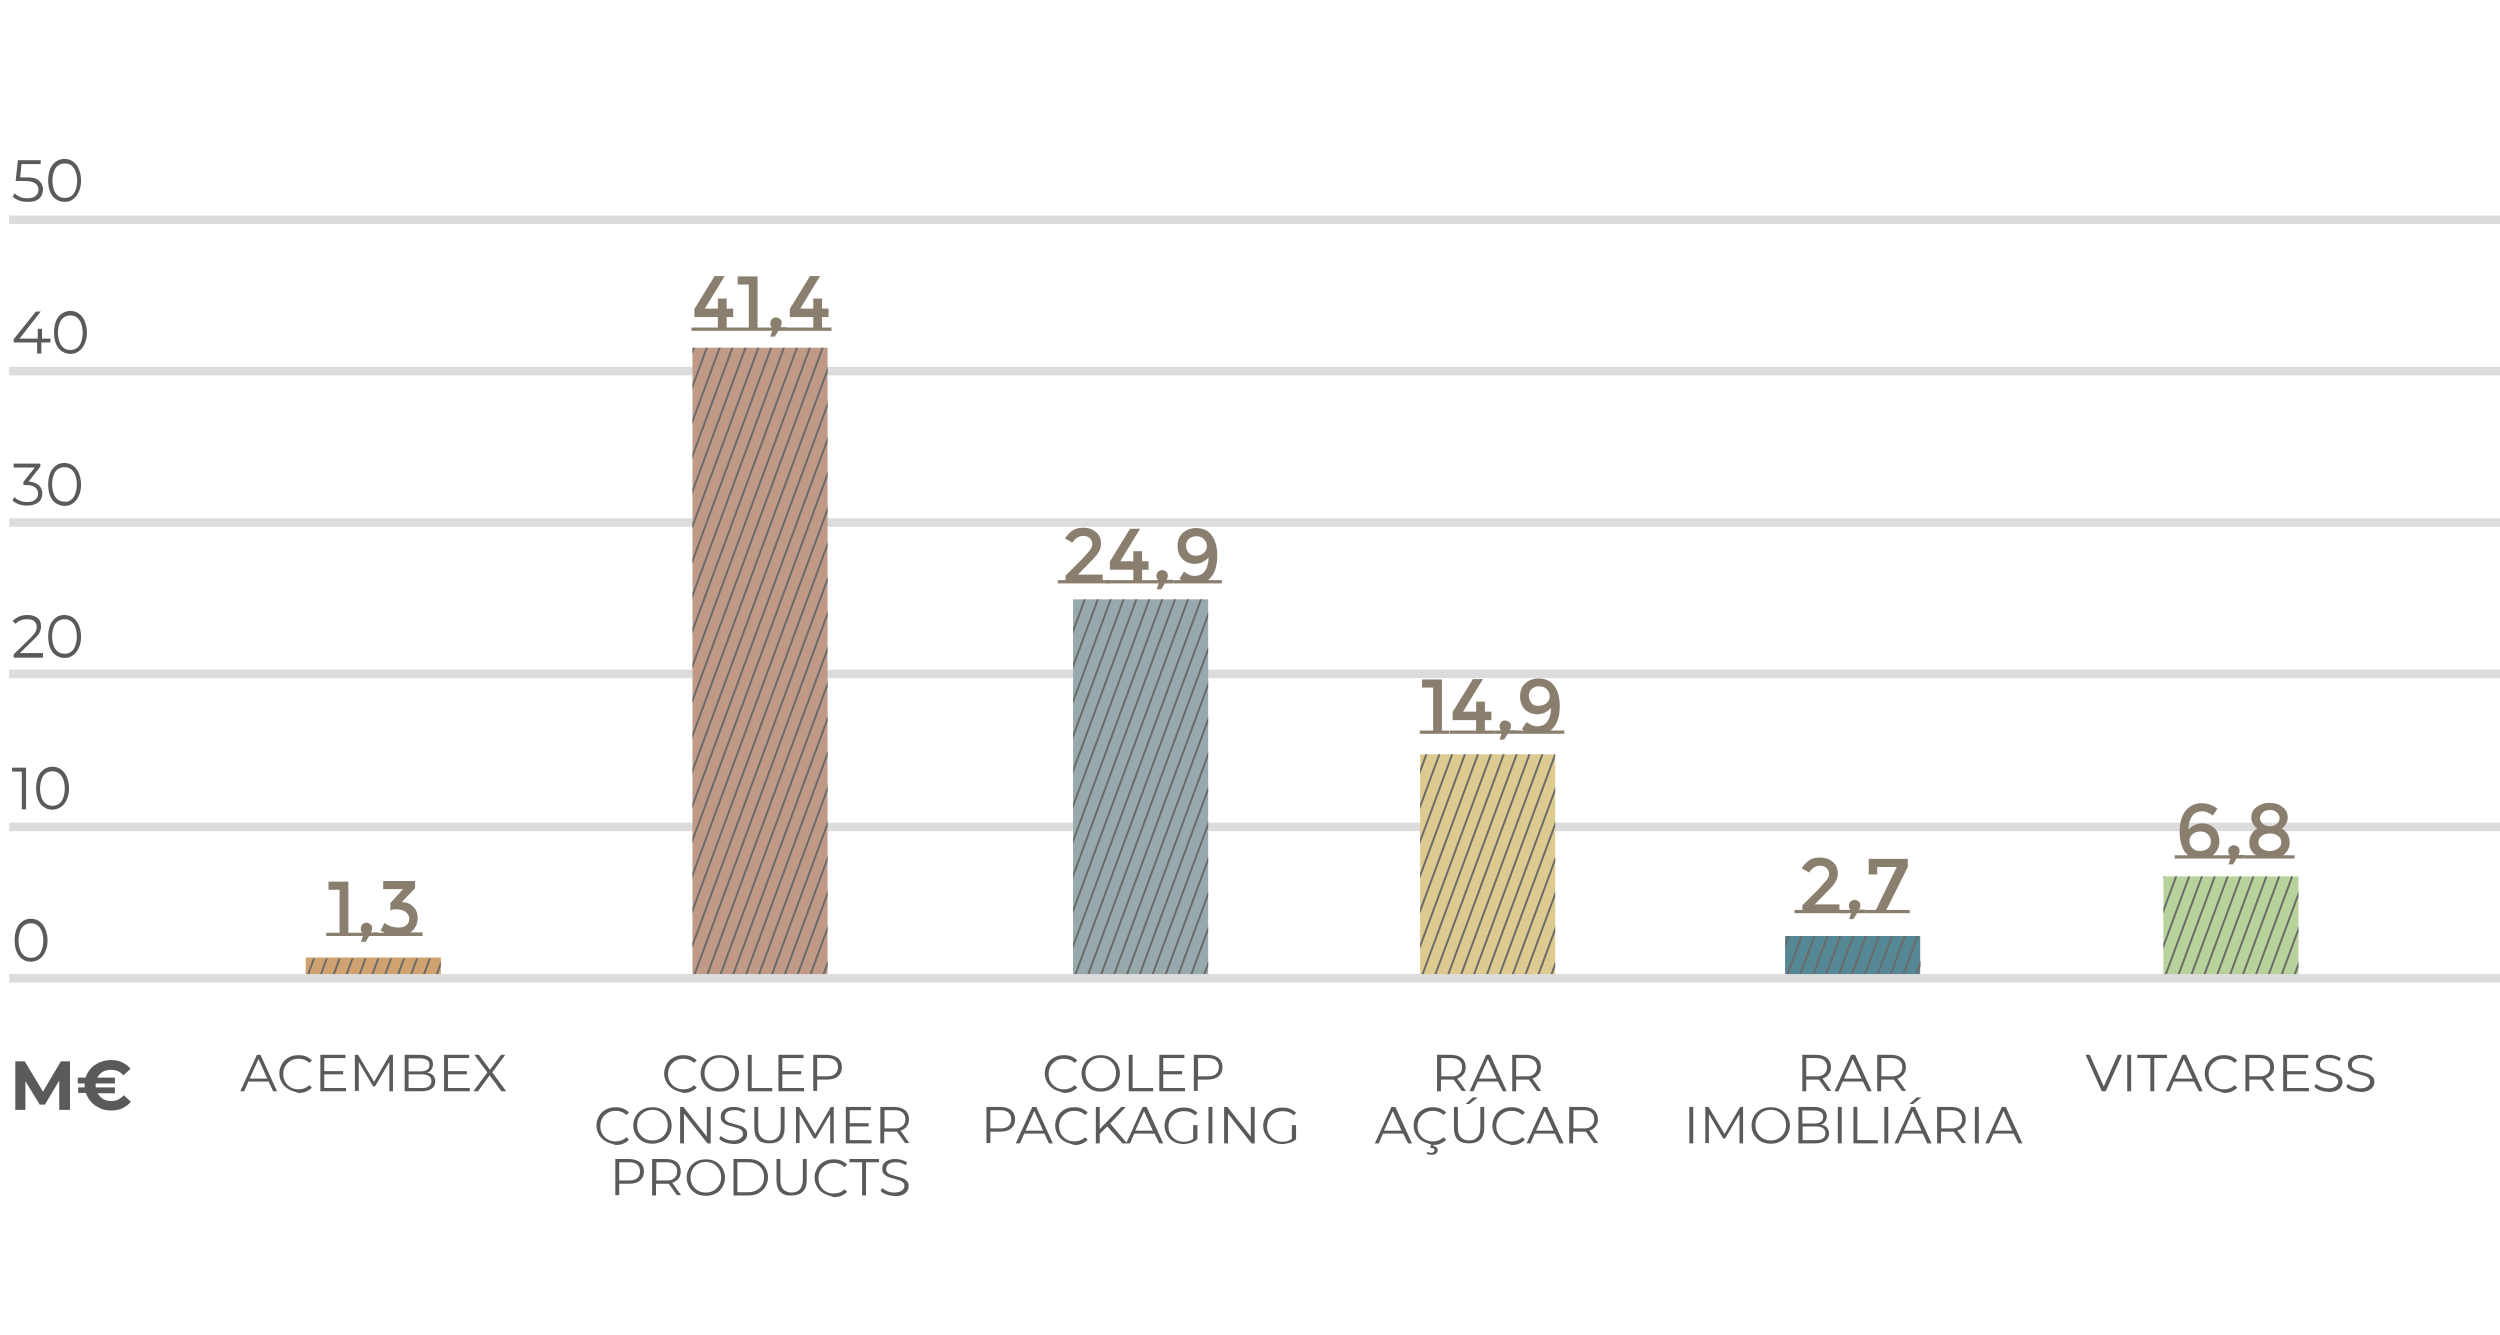 <?xml version="1.0" encoding="utf-8"?>
<!-- Generator: Adobe Illustrator 28.0.0, SVG Export Plug-In . SVG Version: 6.00 Build 0)  -->
<svg version="1.1" id="Layer_1" xmlns="http://www.w3.org/2000/svg" xmlns:xlink="http://www.w3.org/1999/xlink" x="0px" y="0px"
	 viewBox="0 0 767.9 410" style="enable-background:new 0 0 767.9 410;" xml:space="preserve">
<style type="text/css">
	.st0{fill:none;stroke:#DCDCDC;stroke-width:2.61;stroke-miterlimit:10;}
	.st1{fill:#595A59;}
	.st2{fill:#8A7F6F;}
	.st3{fill:#C09987;}
	.st4{clip-path:url(#SVGID_00000006703063369157450530000010783437751207563424_);}
	.st5{fill:none;stroke:#6A6B69;stroke-width:0.6;stroke-miterlimit:10;}
	.st6{fill:#CFA270;}
	.st7{clip-path:url(#SVGID_00000082345449161702768520000014455800304988169145_);}
	.st8{fill:#97A9AD;}
	.st9{clip-path:url(#SVGID_00000064328129862259259410000010284880572595805885_);}
	.st10{fill:#568794;}
	.st11{clip-path:url(#SVGID_00000054257723187977817100000016568307881370392975_);}
	.st12{fill:#B7D29A;}
	.st13{clip-path:url(#SVGID_00000057136890161449807950000014258469857337362604_);}
	.st14{fill:#DDCA90;}
	.st15{clip-path:url(#SVGID_00000089552645866612438130000010765232788599112322_);}
</style>
<title>Graficos-Crops-2020-01</title>
<title>Graficos-Crops-2020-01</title>
<title>Graficos-Crops-2020-01</title>
<title>Graficos-Crops-2020-01</title>
<line class="st0" x1="2.8" y1="207" x2="769.7" y2="207"/>
<line class="st0" x1="2.8" y1="160.5" x2="769.7" y2="160.5"/>
<line class="st0" x1="2.8" y1="254" x2="769.7" y2="254"/>
<line class="st0" x1="2.8" y1="114" x2="769.7" y2="114"/>
<line class="st0" x1="2.8" y1="67.5" x2="769.7" y2="67.5"/>
<g>
	<g>
		<path class="st1" d="M11.9,55.4c0.8,0.7,1.3,1.6,1.3,2.8c0,0.7-0.2,1.4-0.5,2c-0.3,0.6-0.9,1-1.6,1.4C10.3,61.9,9.5,62,8.5,62
			c-0.9,0-1.8-0.1-2.6-0.4s-1.5-0.7-2-1.2l0.6-1c0.4,0.4,1,0.8,1.7,1.1c0.7,0.3,1.4,0.4,2.2,0.4c1.1,0,1.9-0.2,2.5-0.7
			s0.9-1.1,0.9-1.9c0-0.9-0.3-1.5-1-2s-1.8-0.7-3.3-0.7H4.8l0.7-6.4h7v1.2H6.6l-0.4,4.1h1.6C9.7,54.4,11,54.7,11.9,55.4z"/>
		<path class="st1" d="M17.2,61.2c-0.8-0.5-1.4-1.3-1.8-2.3c-0.4-1-0.6-2.1-0.6-3.5c0-1.3,0.2-2.5,0.6-3.5c0.4-1,1-1.7,1.8-2.3
			c0.8-0.5,1.7-0.8,2.6-0.8s1.9,0.3,2.6,0.8s1.4,1.3,1.8,2.3c0.4,1,0.7,2.1,0.7,3.5c0,1.3-0.2,2.5-0.7,3.5c-0.4,1-1,1.7-1.8,2.3
			S20.9,62,19.9,62S18,61.8,17.2,61.2z M21.9,60.2c0.6-0.4,1-1,1.3-1.8c0.3-0.8,0.5-1.8,0.5-2.9c0-1.1-0.2-2.1-0.5-2.9
			c-0.3-0.8-0.8-1.4-1.3-1.8c-0.6-0.4-1.2-0.6-2-0.6c-0.7,0-1.4,0.2-2,0.6c-0.6,0.4-1,1-1.3,1.8c-0.3,0.8-0.5,1.8-0.5,2.9
			c0,1.1,0.2,2.1,0.5,2.9c0.3,0.8,0.8,1.4,1.3,1.8c0.6,0.4,1.2,0.6,2,0.6C20.6,60.8,21.3,60.6,21.9,60.2z"/>
		<path class="st1" d="M15.3,105.2h-2.6v3.4h-1.3v-3.4H4.2v-1l6.8-8.5h1.5l-6.5,8.3h5.6v-3h1.3v3h2.6V105.2z"/>
		<path class="st1" d="M19,107.9c-0.8-0.5-1.4-1.3-1.8-2.3c-0.4-1-0.6-2.1-0.6-3.5c0-1.3,0.2-2.5,0.6-3.5c0.4-1,1-1.7,1.8-2.3
			c0.8-0.5,1.7-0.8,2.6-0.8c1,0,1.9,0.3,2.6,0.8s1.4,1.3,1.8,2.3c0.4,1,0.7,2.1,0.7,3.5c0,1.3-0.2,2.5-0.7,3.5c-0.4,1-1,1.7-1.8,2.3
			s-1.7,0.8-2.6,0.8C20.6,108.7,19.8,108.4,19,107.9z M23.6,106.9c0.6-0.4,1-1,1.3-1.8c0.3-0.8,0.5-1.8,0.5-2.9
			c0-1.1-0.2-2.1-0.5-2.9c-0.3-0.8-0.8-1.4-1.3-1.8s-1.2-0.6-2-0.6s-1.4,0.2-2,0.6s-1,1-1.3,1.8c-0.3,0.8-0.5,1.8-0.5,2.9
			c0,1.1,0.2,2.1,0.5,2.9c0.3,0.8,0.8,1.4,1.3,1.8c0.6,0.4,1.2,0.6,2,0.6S23,107.3,23.6,106.9z"/>
		<path class="st1" d="M11.9,149c0.7,0.7,1.1,1.5,1.1,2.6c0,0.7-0.2,1.4-0.5,1.9c-0.4,0.6-0.9,1-1.6,1.3c-0.7,0.3-1.5,0.5-2.5,0.5
			c-0.9,0-1.8-0.1-2.6-0.4s-1.5-0.7-2-1.2l0.6-1c0.4,0.4,1,0.8,1.7,1.1c0.7,0.3,1.5,0.4,2.3,0.4c1,0,1.9-0.2,2.4-0.7
			c0.6-0.5,0.9-1.1,0.9-1.9c0-0.8-0.3-1.4-0.9-1.9S9.3,149,8.1,149H7.2v-1l3.5-4.4H4.2v-1.2h8.2v0.9l-3.6,4.6
			C10.1,148,11.1,148.4,11.9,149z"/>
		<path class="st1" d="M17.2,154.6c-0.8-0.5-1.4-1.3-1.8-2.3c-0.4-1-0.6-2.1-0.6-3.5c0-1.3,0.2-2.5,0.6-3.5c0.4-1,1-1.7,1.8-2.3
			s1.7-0.8,2.6-0.8s1.9,0.3,2.6,0.8s1.4,1.3,1.8,2.3c0.4,1,0.7,2.1,0.7,3.5c0,1.3-0.2,2.5-0.7,3.5c-0.4,1-1,1.7-1.8,2.3
			s-1.7,0.8-2.6,0.8S18,155.1,17.2,154.6z M21.8,153.5c0.6-0.4,1-1,1.3-1.8c0.3-0.8,0.5-1.8,0.5-2.9c0-1.1-0.2-2.1-0.5-2.9
			c-0.3-0.8-0.8-1.4-1.3-1.8c-0.6-0.4-1.2-0.6-2-0.6c-0.7,0-1.4,0.2-2,0.6c-0.6,0.4-1,1-1.3,1.8c-0.3,0.8-0.5,1.8-0.5,2.9
			c0,1.1,0.2,2.1,0.5,2.9c0.3,0.8,0.8,1.4,1.3,1.8c0.6,0.4,1.2,0.6,2,0.6C20.6,154.2,21.3,154,21.8,153.5z"/>
		<path class="st1" d="M13.2,200.8v1.2h-9V201l5.3-5.2c0.7-0.7,1.1-1.2,1.4-1.7c0.2-0.5,0.4-1,0.4-1.5c0-0.8-0.3-1.3-0.8-1.8
			s-1.3-0.6-2.2-0.6c-1.5,0-2.7,0.5-3.5,1.4l-0.9-0.8c0.5-0.6,1.1-1,1.9-1.4c0.8-0.3,1.6-0.5,2.6-0.5c1.3,0,2.3,0.3,3.1,0.9
			s1.1,1.5,1.1,2.5c0,0.7-0.1,1.3-0.4,1.9c-0.3,0.6-0.8,1.3-1.7,2.1l-4.4,4.3H13.2z"/>
		<path class="st1" d="M17.2,201.3c-0.8-0.5-1.4-1.3-1.8-2.3c-0.4-1-0.6-2.1-0.6-3.5c0-1.3,0.2-2.5,0.6-3.5c0.4-1,1-1.7,1.8-2.3
			s1.7-0.8,2.6-0.8s1.9,0.3,2.6,0.8s1.4,1.3,1.8,2.3c0.4,1,0.7,2.1,0.7,3.5c0,1.3-0.2,2.5-0.7,3.5c-0.4,1-1,1.7-1.8,2.3
			s-1.7,0.8-2.6,0.8S18,201.8,17.2,201.3z M21.8,200.2c0.6-0.4,1-1,1.3-1.8c0.3-0.8,0.5-1.8,0.5-2.9c0-1.1-0.2-2.1-0.5-2.9
			c-0.3-0.8-0.8-1.4-1.3-1.8c-0.6-0.4-1.2-0.6-2-0.6c-0.7,0-1.4,0.2-2,0.6c-0.6,0.4-1,1-1.3,1.8c-0.3,0.8-0.5,1.8-0.5,2.9
			c0,1.1,0.2,2.1,0.5,2.9c0.3,0.8,0.8,1.4,1.3,1.8c0.6,0.4,1.2,0.6,2,0.6C20.6,200.8,21.3,200.6,21.8,200.2z"/>
		<path class="st1" d="M8,235.8v12.8H6.7V237h-3v-1.2H8z"/>
		<path class="st1" d="M13.5,247.9c-0.8-0.5-1.4-1.3-1.8-2.3c-0.4-1-0.6-2.1-0.6-3.5c0-1.3,0.2-2.5,0.6-3.5c0.4-1,1-1.7,1.8-2.3
			c0.8-0.5,1.7-0.8,2.6-0.8c1,0,1.9,0.3,2.6,0.8s1.4,1.3,1.8,2.3c0.4,1,0.7,2.1,0.7,3.5c0,1.3-0.2,2.5-0.7,3.5c-0.4,1-1,1.7-1.8,2.3
			c-0.8,0.5-1.7,0.8-2.6,0.8C15.2,248.7,14.3,248.5,13.5,247.9z M18.1,246.9c0.6-0.4,1-1,1.3-1.8c0.3-0.8,0.5-1.8,0.5-2.9
			c0-1.1-0.2-2.1-0.5-2.9c-0.3-0.8-0.8-1.4-1.3-1.8c-0.6-0.4-1.2-0.6-2-0.6s-1.4,0.2-2,0.6c-0.6,0.4-1,1-1.3,1.8
			c-0.3,0.8-0.5,1.8-0.5,2.9c0,1.1,0.2,2.1,0.5,2.9c0.3,0.8,0.8,1.4,1.3,1.8c0.6,0.4,1.2,0.6,2,0.6S17.5,247.3,18.1,246.9z"/>
		<path class="st1" d="M6.9,294.6c-0.8-0.5-1.4-1.3-1.8-2.3s-0.6-2.1-0.6-3.5s0.2-2.5,0.6-3.5c0.4-1,1-1.7,1.8-2.3s1.7-0.8,2.6-0.8
			s1.9,0.3,2.6,0.8s1.4,1.3,1.8,2.3c0.4,1,0.7,2.1,0.7,3.5s-0.2,2.5-0.7,3.5c-0.4,1-1,1.7-1.8,2.3c-0.8,0.5-1.7,0.8-2.6,0.8
			S7.7,295.2,6.9,294.6z M11.5,293.6c0.6-0.4,1-1,1.3-1.8c0.3-0.8,0.5-1.8,0.5-2.9s-0.2-2.1-0.5-2.9c-0.3-0.8-0.8-1.4-1.3-1.8
			c-0.6-0.4-1.2-0.6-2-0.6c-0.7,0-1.4,0.2-2,0.6c-0.6,0.4-1,1-1.3,1.8s-0.5,1.8-0.5,2.9s0.2,2.1,0.5,2.9s0.8,1.4,1.3,1.8
			c0.6,0.4,1.2,0.6,2,0.6C10.3,294.2,10.9,294,11.5,293.6z"/>
	</g>
</g>
<g>
	<path class="st1" d="M18.2,340.9l0-9l-4.4,7.4h-1.6l-4.4-7.2v8.8H4.7v-14.9h2.9l5.6,9.3l5.5-9.3h2.8l0,14.9H18.2z"/>
	<path class="st1" d="M38,336.4l2.2,2c-0.7,0.9-1.6,1.5-2.6,2s-2.2,0.7-3.5,0.7c-1.2,0-2.4-0.2-3.4-0.7s-2-1.1-2.7-1.9
		c-0.7-0.8-1.3-1.8-1.6-2.8h-2.4V334H26c0-0.1,0-0.3,0-0.6s0-0.4,0-0.6h-2.1V331h2.4c0.3-1.1,0.9-2,1.6-2.8c0.7-0.8,1.6-1.4,2.7-1.9
		c1.1-0.4,2.2-0.7,3.4-0.7c1.3,0,2.5,0.2,3.5,0.7c1,0.5,1.9,1.1,2.6,2l-2.2,2c-1-1.2-2.3-1.7-3.8-1.7c-0.9,0-1.8,0.2-2.5,0.6
		c-0.7,0.4-1.3,1-1.7,1.8h5.4v1.8h-5.9c0,0.1,0,0.3,0,0.6s0,0.4,0,0.6h5.9v1.8H30c0.4,0.8,1,1.3,1.7,1.8c0.7,0.4,1.6,0.6,2.5,0.6
		C35.7,338.2,37,337.6,38,336.4z"/>
</g>
<g>
	<g>
		<path class="st1" d="M206.9,334.6c-0.9-0.5-1.6-1.2-2.1-2c-0.5-0.9-0.8-1.8-0.8-2.9c0-1.1,0.3-2,0.8-2.9c0.5-0.9,1.2-1.5,2.1-2
			c0.9-0.5,1.9-0.7,3-0.7c0.8,0,1.6,0.1,2.3,0.4s1.3,0.7,1.8,1.2l-0.8,0.8c-0.9-0.9-2-1.3-3.3-1.3c-0.9,0-1.7,0.2-2.4,0.6
			c-0.7,0.4-1.3,1-1.7,1.7c-0.4,0.7-0.6,1.5-0.6,2.4c0,0.9,0.2,1.7,0.6,2.4c0.4,0.7,1,1.3,1.7,1.7c0.7,0.4,1.5,0.6,2.4,0.6
			c1.3,0,2.4-0.4,3.3-1.3l0.8,0.8c-0.5,0.5-1.1,0.9-1.8,1.2c-0.7,0.3-1.5,0.4-2.3,0.4C208.7,335.3,207.7,335.1,206.9,334.6z"/>
		<path class="st1" d="M218.1,334.6c-0.9-0.5-1.6-1.2-2.1-2c-0.5-0.9-0.8-1.8-0.8-2.9c0-1.1,0.3-2,0.8-2.9c0.5-0.9,1.2-1.5,2.1-2
			s1.9-0.7,3-0.7s2.1,0.2,3,0.7c0.9,0.5,1.6,1.2,2.1,2c0.5,0.9,0.8,1.8,0.8,2.9c0,1.1-0.3,2.1-0.8,2.9c-0.5,0.9-1.2,1.6-2.1,2
			c-0.9,0.5-1.9,0.7-3,0.7S219,335.1,218.1,334.6z M223.5,333.7c0.7-0.4,1.3-1,1.7-1.7c0.4-0.7,0.6-1.5,0.6-2.4
			c0-0.9-0.2-1.7-0.6-2.4c-0.4-0.7-1-1.3-1.7-1.7c-0.7-0.4-1.5-0.6-2.4-0.6s-1.7,0.2-2.4,0.6c-0.7,0.4-1.3,1-1.7,1.7
			c-0.4,0.7-0.6,1.5-0.6,2.4c0,0.9,0.2,1.7,0.6,2.4s1,1.3,1.7,1.7c0.7,0.4,1.5,0.6,2.4,0.6S222.8,334.1,223.5,333.7z"/>
		<path class="st1" d="M229.7,324h1.2v10.2h6.3v1h-7.5V324z"/>
		<path class="st1" d="M247,334.2v1h-7.9V324h7.7v1h-6.5v4h5.8v1h-5.8v4.2H247z"/>
		<path class="st1" d="M257.4,325c0.8,0.7,1.2,1.6,1.2,2.8c0,1.2-0.4,2.1-1.2,2.8c-0.8,0.7-1.9,1-3.4,1h-3v3.5h-1.2V324h4.2
			C255.4,324,256.5,324.4,257.4,325z M256.5,329.9c0.6-0.5,0.9-1.2,0.9-2.1c0-0.9-0.3-1.6-0.9-2.1c-0.6-0.5-1.4-0.7-2.5-0.7h-3v5.6
			h3C255.1,330.6,255.9,330.4,256.5,329.9z"/>
		<path class="st1" d="M186.1,350.6c-0.9-0.5-1.6-1.2-2.1-2c-0.5-0.9-0.8-1.8-0.8-2.9c0-1.1,0.3-2,0.8-2.9c0.5-0.9,1.2-1.5,2.1-2
			c0.9-0.5,1.9-0.7,3-0.7c0.8,0,1.6,0.1,2.3,0.4c0.7,0.3,1.3,0.7,1.8,1.2l-0.8,0.8c-0.9-0.9-2-1.3-3.3-1.3c-0.9,0-1.7,0.2-2.4,0.6
			c-0.7,0.4-1.3,1-1.7,1.7c-0.4,0.7-0.6,1.5-0.6,2.4c0,0.9,0.2,1.7,0.6,2.4c0.4,0.7,1,1.3,1.7,1.7c0.7,0.4,1.5,0.6,2.4,0.6
			c1.3,0,2.4-0.4,3.3-1.3l0.8,0.8c-0.5,0.5-1.1,0.9-1.8,1.2c-0.7,0.3-1.5,0.4-2.3,0.4C188,351.3,187,351.1,186.1,350.6z"/>
		<path class="st1" d="M197.4,350.6c-0.9-0.5-1.6-1.2-2.1-2c-0.5-0.9-0.8-1.8-0.8-2.9c0-1.1,0.3-2,0.8-2.9c0.5-0.9,1.2-1.5,2.1-2
			c0.9-0.5,1.9-0.7,3-0.7s2.1,0.2,3,0.7c0.9,0.5,1.6,1.2,2.1,2c0.5,0.9,0.8,1.8,0.8,2.9c0,1.1-0.3,2.1-0.8,2.9
			c-0.5,0.9-1.2,1.6-2.1,2s-1.9,0.7-3,0.7S198.3,351.1,197.4,350.6z M202.8,349.7c0.7-0.4,1.3-1,1.7-1.7s0.6-1.5,0.6-2.4
			c0-0.9-0.2-1.7-0.6-2.4c-0.4-0.7-1-1.3-1.7-1.7c-0.7-0.4-1.5-0.6-2.4-0.6c-0.9,0-1.7,0.2-2.4,0.6c-0.7,0.4-1.3,1-1.7,1.7
			c-0.4,0.7-0.6,1.5-0.6,2.4c0,0.9,0.2,1.7,0.6,2.4s1,1.3,1.7,1.7c0.7,0.4,1.5,0.6,2.4,0.6C201.3,350.3,202.1,350.1,202.8,349.7z"/>
		<path class="st1" d="M218.3,340v11.2h-1l-7.2-9.1v9.1h-1.2V340h1l7.2,9.1V340H218.3z"/>
		<path class="st1" d="M222.7,350.9c-0.8-0.3-1.4-0.6-1.8-1.1l0.5-0.9c0.4,0.4,0.9,0.7,1.6,1c0.7,0.3,1.4,0.4,2.1,0.4
			c1,0,1.8-0.2,2.3-0.6c0.5-0.4,0.8-0.8,0.8-1.4c0-0.4-0.1-0.8-0.4-1.1c-0.3-0.3-0.6-0.5-1-0.6s-0.9-0.3-1.6-0.5
			c-0.8-0.2-1.5-0.4-2-0.6c-0.5-0.2-0.9-0.5-1.3-0.9c-0.4-0.4-0.5-1-0.5-1.6c0-0.6,0.1-1.1,0.4-1.5c0.3-0.5,0.8-0.8,1.4-1.1
			c0.6-0.3,1.4-0.4,2.3-0.4c0.6,0,1.3,0.1,1.9,0.3s1.1,0.4,1.6,0.7l-0.4,0.9c-0.5-0.3-1-0.5-1.5-0.7s-1.1-0.2-1.6-0.2
			c-1,0-1.7,0.2-2.2,0.6s-0.7,0.9-0.7,1.5c0,0.4,0.1,0.8,0.4,1.1c0.3,0.3,0.6,0.5,1,0.6c0.4,0.1,1,0.3,1.7,0.5
			c0.8,0.2,1.5,0.4,2,0.6c0.5,0.2,0.9,0.5,1.3,0.9c0.4,0.4,0.5,0.9,0.5,1.6c0,0.6-0.2,1.1-0.5,1.5s-0.8,0.8-1.4,1.1
			c-0.6,0.3-1.4,0.4-2.3,0.4C224.2,351.3,223.4,351.2,222.7,350.9z"/>
		<path class="st1" d="M232.9,350.1c-0.8-0.8-1.2-2-1.2-3.6V340h1.2v6.4c0,1.3,0.3,2.3,0.9,2.9c0.6,0.6,1.4,1,2.5,1
			c1.1,0,2-0.3,2.6-1c0.6-0.6,0.9-1.6,0.9-2.9V340h1.2v6.4c0,1.6-0.4,2.8-1.2,3.6c-0.8,0.8-1.9,1.2-3.4,1.2S233.7,350.9,232.9,350.1
			z"/>
		<path class="st1" d="M256.1,340v11.2H255v-9l-4.4,7.5H250l-4.4-7.5v8.9h-1.1V340h1l4.9,8.3l4.8-8.3H256.1z"/>
		<path class="st1" d="M267.7,350.2v1h-7.9V340h7.7v1h-6.5v4h5.8v1h-5.8v4.2H267.7z"/>
		<path class="st1" d="M278.1,351.2l-2.6-3.6c-0.3,0-0.6,0-0.9,0h-3v3.6h-1.2V340h4.2c1.4,0,2.5,0.3,3.4,1c0.8,0.7,1.2,1.6,1.2,2.8
			c0,0.9-0.2,1.6-0.7,2.2c-0.4,0.6-1.1,1-1.9,1.3l2.7,3.8H278.1z M277.2,345.9c0.6-0.5,0.9-1.2,0.9-2.1c0-0.9-0.3-1.6-0.9-2.1
			c-0.6-0.5-1.4-0.7-2.5-0.7h-3v5.6h3C275.7,346.7,276.6,346.4,277.2,345.9z"/>
		<path class="st1" d="M196.6,357c0.8,0.7,1.2,1.6,1.2,2.8c0,1.2-0.4,2.1-1.2,2.8c-0.8,0.7-1.9,1-3.4,1h-3v3.5H189V356h4.2
			C194.6,356,195.8,356.4,196.6,357z M195.7,361.9c0.6-0.5,0.9-1.2,0.9-2.1c0-0.9-0.3-1.6-0.9-2.1c-0.6-0.5-1.4-0.7-2.5-0.7h-3v5.6
			h3C194.3,362.6,195.1,362.4,195.7,361.9z"/>
		<path class="st1" d="M208,367.2l-2.6-3.6c-0.3,0-0.6,0-0.9,0h-3v3.6h-1.2V356h4.2c1.4,0,2.5,0.3,3.4,1c0.8,0.7,1.2,1.6,1.2,2.8
			c0,0.9-0.2,1.6-0.7,2.2c-0.4,0.6-1.1,1-1.9,1.3l2.7,3.8H208z M207.1,361.9c0.6-0.5,0.9-1.2,0.9-2.1c0-0.9-0.3-1.6-0.9-2.1
			c-0.6-0.5-1.4-0.7-2.5-0.7h-3v5.6h3C205.6,362.7,206.5,362.4,207.1,361.9z"/>
		<path class="st1" d="M213.8,366.6c-0.9-0.5-1.6-1.2-2.1-2c-0.5-0.9-0.8-1.8-0.8-2.9c0-1.1,0.3-2,0.8-2.9c0.5-0.9,1.2-1.5,2.1-2
			s1.9-0.7,3-0.7s2.1,0.2,3,0.7c0.9,0.5,1.6,1.2,2.1,2c0.5,0.9,0.8,1.8,0.8,2.9c0,1.1-0.3,2.1-0.8,2.9c-0.5,0.9-1.2,1.6-2.1,2
			c-0.9,0.5-1.9,0.7-3,0.7S214.7,367.1,213.8,366.6z M219.2,365.7c0.7-0.4,1.3-1,1.7-1.7s0.6-1.5,0.6-2.4c0-0.9-0.2-1.7-0.6-2.4
			c-0.4-0.7-1-1.3-1.7-1.7c-0.7-0.4-1.5-0.6-2.4-0.6c-0.9,0-1.7,0.2-2.4,0.6c-0.7,0.4-1.3,1-1.7,1.7c-0.4,0.7-0.6,1.5-0.6,2.4
			c0,0.9,0.2,1.7,0.6,2.4c0.4,0.7,1,1.3,1.7,1.7c0.7,0.4,1.5,0.6,2.4,0.6C217.7,366.3,218.5,366.1,219.2,365.7z"/>
		<path class="st1" d="M225.3,356h4.6c1.2,0,2.2,0.2,3.1,0.7c0.9,0.5,1.6,1.1,2.1,2c0.5,0.8,0.8,1.8,0.8,2.9s-0.3,2.1-0.8,2.9
			s-1.2,1.5-2.1,2c-0.9,0.5-2,0.7-3.1,0.7h-4.6V356z M229.8,366.2c1,0,1.8-0.2,2.6-0.6c0.7-0.4,1.3-0.9,1.7-1.6
			c0.4-0.7,0.6-1.5,0.6-2.4c0-0.9-0.2-1.7-0.6-2.4c-0.4-0.7-1-1.2-1.7-1.6c-0.7-0.4-1.6-0.6-2.6-0.6h-3.3v9.2H229.8z"/>
		<path class="st1" d="M239.7,366.1c-0.8-0.8-1.2-2-1.2-3.6V356h1.2v6.4c0,1.3,0.3,2.3,0.9,2.9s1.4,1,2.5,1c1.1,0,2-0.3,2.6-1
			s0.9-1.6,0.9-2.9V356h1.2v6.4c0,1.6-0.4,2.8-1.2,3.6c-0.8,0.8-1.9,1.2-3.4,1.2C241.6,367.3,240.5,366.9,239.7,366.1z"/>
		<path class="st1" d="M253.1,366.6c-0.9-0.5-1.6-1.2-2.1-2c-0.5-0.9-0.8-1.8-0.8-2.9c0-1.1,0.3-2,0.8-2.9c0.5-0.9,1.2-1.5,2.1-2
			c0.9-0.5,1.9-0.7,3-0.7c0.8,0,1.6,0.1,2.3,0.4s1.3,0.7,1.8,1.2l-0.8,0.8c-0.9-0.9-2-1.3-3.3-1.3c-0.9,0-1.7,0.2-2.4,0.6
			c-0.7,0.4-1.3,1-1.7,1.7c-0.4,0.7-0.6,1.5-0.6,2.4c0,0.9,0.2,1.7,0.6,2.4c0.4,0.7,1,1.3,1.7,1.7c0.7,0.4,1.5,0.6,2.4,0.6
			c1.3,0,2.4-0.4,3.3-1.3l0.8,0.8c-0.5,0.5-1.1,0.9-1.8,1.2c-0.7,0.3-1.5,0.4-2.3,0.4C255,367.3,254,367.1,253.1,366.6z"/>
		<path class="st1" d="M264.8,357h-3.9v-1h9.1v1H266v10.2h-1.2V357z"/>
		<path class="st1" d="M272.3,366.9c-0.8-0.3-1.4-0.6-1.8-1.1l0.5-0.9c0.4,0.4,0.9,0.7,1.6,1c0.7,0.3,1.4,0.4,2.1,0.4
			c1,0,1.8-0.2,2.3-0.6c0.5-0.4,0.8-0.8,0.8-1.4c0-0.4-0.1-0.8-0.4-1.1s-0.6-0.5-1-0.6s-0.9-0.3-1.6-0.5c-0.8-0.2-1.5-0.4-2-0.6
			s-0.9-0.5-1.3-0.9c-0.4-0.4-0.5-1-0.5-1.6c0-0.6,0.1-1.1,0.4-1.5c0.3-0.5,0.8-0.8,1.4-1.1s1.4-0.4,2.3-0.4c0.6,0,1.3,0.1,1.9,0.3
			c0.6,0.2,1.1,0.4,1.6,0.7l-0.4,0.9c-0.5-0.3-1-0.5-1.5-0.7c-0.5-0.2-1.1-0.2-1.6-0.2c-1,0-1.7,0.2-2.2,0.6s-0.7,0.9-0.7,1.5
			c0,0.4,0.1,0.8,0.4,1.1c0.3,0.3,0.6,0.5,1,0.6c0.4,0.1,1,0.3,1.7,0.5c0.8,0.2,1.5,0.4,2,0.6s0.9,0.5,1.3,0.9s0.5,0.9,0.5,1.6
			c0,0.6-0.2,1.1-0.5,1.5c-0.3,0.5-0.8,0.8-1.4,1.1c-0.6,0.3-1.4,0.4-2.3,0.4C273.9,367.3,273.1,367.2,272.3,366.9z"/>
	</g>
</g>
<g>
	<g>
		<path class="st2" d="M226.1,100.6v1h-13.7v-1h8.1v-3.2h-7.2v-2.5l6.2-10.1h3.1l-6.1,10h4v-3.1h2.7v3.1h2v2.6h-2v3.2H226.1z"/>
		<path class="st2" d="M235,100.6v1h-9.1v-1h4.1V87.4h-3.4v-2.5h6.1v15.7H235z"/>
		<path class="st2" d="M241.7,100.6v1h-2.6l-1.1,1.8h-1.4l0.6-1.8H235v-1h2.1c-0.3-0.3-0.5-0.8-0.5-1.3s0.2-0.9,0.5-1.3
			c0.4-0.3,0.8-0.5,1.2-0.5c0.5,0,0.9,0.2,1.3,0.5c0.4,0.3,0.5,0.7,0.5,1.2c0,0.4-0.1,0.9-0.4,1.3H241.7z"/>
		<path class="st2" d="M255.4,100.6v1h-13.7v-1h8.1v-3.2h-7.2v-2.5l6.2-10.1h3.1l-6.1,10h4v-3.1h2.7v3.1h2v2.6h-2v3.2H255.4z"/>
	</g>
</g>
<rect x="212.7" y="106.8" class="st3" width="41.5" height="193.7"/>
<g>
	<defs>
		<rect id="SVGID_1_" x="212.7" y="106.8" width="41.5" height="192.9"/>
	</defs>
	<clipPath id="SVGID_00000099647143103231528820000006000917202927622078_">
		<use xlink:href="#SVGID_1_"  style="overflow:visible;"/>
	</clipPath>
	<g style="clip-path:url(#SVGID_00000099647143103231528820000006000917202927622078_);">
		<line class="st5" x1="251.1" y1="4" x2="140.2" y2="304.4"/>
		<line class="st5" x1="253.4" y1="8.4" x2="142.6" y2="308.8"/>
		<line class="st5" x1="255.7" y1="12.8" x2="144.9" y2="313.3"/>
		<line class="st5" x1="258" y1="17.2" x2="147.2" y2="317.7"/>
		<line class="st5" x1="260.4" y1="21.7" x2="149.5" y2="322.1"/>
		<line class="st5" x1="262.7" y1="26.1" x2="151.9" y2="326.5"/>
		<line class="st5" x1="265" y1="30.5" x2="154.2" y2="331"/>
		<line class="st5" x1="267.3" y1="34.9" x2="156.5" y2="335.4"/>
		<line class="st5" x1="269.7" y1="39.3" x2="158.8" y2="339.8"/>
		<line class="st5" x1="272" y1="43.8" x2="161.2" y2="344.2"/>
		<line class="st5" x1="274.3" y1="48.2" x2="163.5" y2="348.6"/>
		<line class="st5" x1="276.7" y1="52.6" x2="165.8" y2="353.1"/>
		<line class="st5" x1="279" y1="57" x2="168.2" y2="357.5"/>
		<line class="st5" x1="281.3" y1="61.5" x2="170.5" y2="361.9"/>
		<line class="st5" x1="283.6" y1="65.9" x2="172.8" y2="366.3"/>
		<line class="st5" x1="286" y1="70.3" x2="175.1" y2="370.7"/>
		<line class="st5" x1="288.3" y1="74.7" x2="177.5" y2="375.2"/>
		<line class="st5" x1="290.6" y1="79.2" x2="179.8" y2="379.6"/>
		<line class="st5" x1="292.9" y1="83.6" x2="182.1" y2="384"/>
		<line class="st5" x1="295.3" y1="88" x2="184.4" y2="388.4"/>
		<line class="st5" x1="297.6" y1="92.4" x2="186.8" y2="392.9"/>
		<line class="st5" x1="299.9" y1="96.8" x2="189.1" y2="397.3"/>
		<line class="st5" x1="302.2" y1="101.3" x2="191.4" y2="401.7"/>
		<line class="st5" x1="304.6" y1="105.7" x2="193.7" y2="406.1"/>
		<line class="st5" x1="306.9" y1="110.1" x2="196.1" y2="410.5"/>
		<line class="st5" x1="309.2" y1="114.5" x2="198.4" y2="415"/>
		<line class="st5" x1="311.6" y1="118.9" x2="200.7" y2="419.4"/>
		<line class="st5" x1="313.9" y1="123.4" x2="203" y2="423.8"/>
		<line class="st5" x1="316.2" y1="127.8" x2="205.4" y2="428.2"/>
		<line class="st5" x1="318.5" y1="132.2" x2="207.7" y2="432.7"/>
		<line class="st5" x1="320.9" y1="136.6" x2="210" y2="437.1"/>
		<line class="st5" x1="323.2" y1="141.1" x2="212.3" y2="441.5"/>
		<line class="st5" x1="325.5" y1="145.5" x2="214.7" y2="445.9"/>
	</g>
</g>
<g>
	<g>
		<path class="st1" d="M82.5,332.2h-6.2l-1.3,3h-1.2l5.1-11.2H80l5.1,11.2h-1.2L82.5,332.2z M82.1,331.3l-2.7-6l-2.7,6H82.1z"/>
		<path class="st1" d="M88.7,334.6c-0.9-0.5-1.6-1.2-2.1-2c-0.5-0.9-0.8-1.8-0.8-2.9c0-1.1,0.3-2,0.8-2.9c0.5-0.9,1.2-1.5,2.1-2
			c0.9-0.5,1.9-0.7,3-0.7c0.8,0,1.6,0.1,2.3,0.4c0.7,0.3,1.3,0.7,1.8,1.2l-0.8,0.8c-0.9-0.9-2-1.3-3.3-1.3c-0.9,0-1.7,0.2-2.4,0.6
			c-0.7,0.4-1.3,1-1.7,1.7c-0.4,0.7-0.6,1.5-0.6,2.4c0,0.9,0.2,1.7,0.6,2.4c0.4,0.7,1,1.3,1.7,1.7c0.7,0.4,1.5,0.6,2.4,0.6
			c1.3,0,2.4-0.4,3.3-1.3l0.8,0.8c-0.5,0.5-1.1,0.9-1.8,1.2s-1.5,0.4-2.3,0.4C90.6,335.3,89.6,335.1,88.7,334.6z"/>
		<path class="st1" d="M106.3,334.2v1h-7.9V324h7.7v1h-6.5v4h5.8v1h-5.8v4.2H106.3z"/>
		<path class="st1" d="M120.7,324v11.2h-1.1v-9l-4.4,7.5h-0.6l-4.4-7.5v8.9H109V324h1l4.9,8.3l4.8-8.3H120.7z"/>
		<path class="st1" d="M133.1,330.4c0.4,0.5,0.6,1.1,0.6,1.8c0,1-0.4,1.7-1.1,2.2c-0.7,0.5-1.8,0.8-3.1,0.8h-5.2V324h4.8
			c1.2,0,2.2,0.3,2.9,0.8c0.7,0.5,1,1.2,1,2.1c0,0.6-0.2,1.1-0.5,1.6s-0.7,0.8-1.3,1C132.1,329.6,132.7,329.9,133.1,330.4z
			 M125.5,325v4.1h3.6c0.9,0,1.6-0.2,2.1-0.5c0.5-0.3,0.7-0.8,0.7-1.5c0-0.7-0.2-1.2-0.7-1.5c-0.5-0.3-1.2-0.5-2.1-0.5H125.5z
			 M131.7,333.7c0.5-0.3,0.8-0.9,0.8-1.6c0-1.4-1-2.1-3-2.1h-4v4.2h4C130.5,334.2,131.2,334.1,131.7,333.7z"/>
		<path class="st1" d="M144.3,334.2v1h-7.9V324h7.7v1h-6.5v4h5.8v1h-5.8v4.2H144.3z"/>
		<path class="st1" d="M154,335.2l-3.6-4.9l-3.6,4.9h-1.4l4.3-5.8l-4-5.4h1.4l3.4,4.6l3.4-4.6h1.3l-4,5.4l4.3,5.8H154z"/>
	</g>
</g>
<g>
	<g>
		<path class="st2" d="M109.3,286.5v1h-9.1v-1h4.1v-13.2h-3.4v-2.5h6.1v15.7H109.3z"/>
		<path class="st2" d="M116,286.5v1h-2.6l-1.1,1.8h-1.4l0.6-1.8h-2.3v-1h2.1c-0.3-0.3-0.5-0.8-0.5-1.3s0.2-0.9,0.5-1.3
			c0.4-0.3,0.8-0.5,1.2-0.5s0.9,0.2,1.3,0.5c0.4,0.3,0.5,0.7,0.5,1.2s-0.1,0.9-0.4,1.3H116z"/>
		<path class="st2" d="M129.8,286.5v1H115v-1h3.2c-0.6-0.3-1-0.5-1.3-0.7l1.2-2.3c1.4,1,2.8,1.4,4.3,1.4c1,0,1.8-0.2,2.4-0.7
			c0.6-0.5,0.9-1.1,0.9-2c0-0.9-0.4-1.5-1.1-2.1c-0.7-0.5-1.7-0.8-2.9-0.8c-0.6,0-1.2,0.1-1.8,0.3v-2.2l3.9-4.3h-6.1v-2.5h9.8v2.2
			l-4.1,4.3c1.5,0,2.7,0.5,3.6,1.5c0.9,0.9,1.3,2,1.3,3.3c0,2-0.8,3.5-2.3,4.5H129.8z"/>
	</g>
</g>
<rect x="93.9" y="294.1" class="st6" width="41.5" height="6.4"/>
<g>
	<defs>
		<rect id="SVGID_00000081638560070950619910000000550041362303913888_" x="93.9" y="294.4" width="41.5" height="5.3"/>
	</defs>
	<clipPath id="SVGID_00000016766186061865450300000012900738403364886434_">
		<use xlink:href="#SVGID_00000081638560070950619910000000550041362303913888_"  style="overflow:visible;"/>
	</clipPath>
	<g style="clip-path:url(#SVGID_00000016766186061865450300000012900738403364886434_);">
		<line class="st5" x1="132.3" y1="4" x2="21.5" y2="304.4"/>
		<line class="st5" x1="134.6" y1="8.4" x2="23.8" y2="308.8"/>
		<line class="st5" x1="137" y1="12.8" x2="26.1" y2="313.3"/>
		<line class="st5" x1="139.3" y1="17.2" x2="28.5" y2="317.7"/>
		<line class="st5" x1="141.6" y1="21.7" x2="30.8" y2="322.1"/>
		<line class="st5" x1="143.9" y1="26.1" x2="33.1" y2="326.5"/>
		<line class="st5" x1="146.3" y1="30.5" x2="35.4" y2="331"/>
		<line class="st5" x1="148.6" y1="34.9" x2="37.8" y2="335.4"/>
		<line class="st5" x1="150.9" y1="39.3" x2="40.1" y2="339.8"/>
		<line class="st5" x1="153.2" y1="43.8" x2="42.4" y2="344.2"/>
		<line class="st5" x1="155.6" y1="48.2" x2="44.7" y2="348.6"/>
		<line class="st5" x1="157.9" y1="52.6" x2="47.1" y2="353.1"/>
		<line class="st5" x1="160.2" y1="57" x2="49.4" y2="357.5"/>
		<line class="st5" x1="162.6" y1="61.5" x2="51.7" y2="361.9"/>
		<line class="st5" x1="164.9" y1="65.9" x2="54" y2="366.3"/>
		<line class="st5" x1="167.2" y1="70.3" x2="56.4" y2="370.7"/>
		<line class="st5" x1="169.5" y1="74.7" x2="58.7" y2="375.2"/>
		<line class="st5" x1="171.9" y1="79.2" x2="61" y2="379.6"/>
		<line class="st5" x1="174.2" y1="83.6" x2="63.4" y2="384"/>
		<line class="st5" x1="176.5" y1="88" x2="65.7" y2="388.4"/>
		<line class="st5" x1="178.8" y1="92.4" x2="68" y2="392.9"/>
		<line class="st5" x1="181.2" y1="96.8" x2="70.3" y2="397.3"/>
		<line class="st5" x1="183.5" y1="101.3" x2="72.7" y2="401.7"/>
		<line class="st5" x1="185.8" y1="105.7" x2="75" y2="406.1"/>
		<line class="st5" x1="188.1" y1="110.1" x2="77.3" y2="410.5"/>
		<line class="st5" x1="190.5" y1="114.5" x2="79.6" y2="415"/>
		<line class="st5" x1="192.8" y1="118.9" x2="82" y2="419.4"/>
		<line class="st5" x1="195.1" y1="123.4" x2="84.3" y2="423.8"/>
		<line class="st5" x1="197.4" y1="127.8" x2="86.6" y2="428.2"/>
		<line class="st5" x1="199.8" y1="132.2" x2="88.9" y2="432.7"/>
		<line class="st5" x1="202.1" y1="136.6" x2="91.3" y2="437.1"/>
		<line class="st5" x1="204.4" y1="141.1" x2="93.6" y2="441.5"/>
		<line class="st5" x1="206.8" y1="145.5" x2="95.9" y2="445.9"/>
	</g>
</g>
<g>
	<g>
		<path class="st1" d="M323.8,334.6c-0.9-0.5-1.6-1.2-2.1-2c-0.5-0.9-0.8-1.8-0.8-2.9c0-1.1,0.3-2,0.8-2.9c0.5-0.9,1.2-1.5,2.1-2
			c0.9-0.5,1.9-0.7,3-0.7c0.8,0,1.6,0.1,2.3,0.4s1.3,0.7,1.8,1.2l-0.8,0.8c-0.9-0.9-2-1.3-3.3-1.3c-0.9,0-1.7,0.2-2.4,0.6
			c-0.7,0.4-1.3,1-1.7,1.7c-0.4,0.7-0.6,1.5-0.6,2.4c0,0.9,0.2,1.7,0.6,2.4c0.4,0.7,1,1.3,1.7,1.7c0.7,0.4,1.5,0.6,2.4,0.6
			c1.3,0,2.4-0.4,3.3-1.3l0.8,0.8c-0.5,0.5-1.1,0.9-1.8,1.2c-0.7,0.3-1.5,0.4-2.3,0.4C325.7,335.3,324.7,335.1,323.8,334.6z"/>
		<path class="st1" d="M335.1,334.6c-0.9-0.5-1.6-1.2-2.1-2c-0.5-0.9-0.8-1.8-0.8-2.9c0-1.1,0.3-2,0.8-2.9c0.5-0.9,1.2-1.5,2.1-2
			s1.9-0.7,3-0.7s2.1,0.2,3,0.7c0.9,0.5,1.6,1.2,2.1,2c0.5,0.9,0.8,1.8,0.8,2.9c0,1.1-0.3,2.1-0.8,2.9c-0.5,0.9-1.2,1.6-2.1,2
			c-0.9,0.5-1.9,0.7-3,0.7S336,335.1,335.1,334.6z M340.5,333.7c0.7-0.4,1.3-1,1.7-1.7c0.4-0.7,0.6-1.5,0.6-2.4
			c0-0.9-0.2-1.7-0.6-2.4c-0.4-0.7-1-1.3-1.7-1.7c-0.7-0.4-1.5-0.6-2.4-0.6s-1.7,0.2-2.4,0.6c-0.7,0.4-1.3,1-1.7,1.7
			c-0.4,0.7-0.6,1.5-0.6,2.4c0,0.9,0.2,1.7,0.6,2.4s1,1.3,1.7,1.7c0.7,0.4,1.5,0.6,2.4,0.6S339.8,334.1,340.5,333.7z"/>
		<path class="st1" d="M346.7,324h1.2v10.2h6.3v1h-7.5V324z"/>
		<path class="st1" d="M364,334.2v1h-7.9V324h7.7v1h-6.5v4h5.8v1h-5.8v4.2H364z"/>
		<path class="st1" d="M374.3,325c0.8,0.7,1.2,1.6,1.2,2.8c0,1.2-0.4,2.1-1.2,2.8c-0.8,0.7-1.9,1-3.4,1h-3v3.5h-1.2V324h4.2
			C372.4,324,373.5,324.4,374.3,325z M373.5,329.9c0.6-0.5,0.9-1.2,0.9-2.1c0-0.9-0.3-1.6-0.9-2.1c-0.6-0.5-1.4-0.7-2.5-0.7h-3v5.6
			h3C372.1,330.6,372.9,330.4,373.5,329.9z"/>
		<path class="st1" d="M310.6,341c0.8,0.7,1.2,1.6,1.2,2.8c0,1.2-0.4,2.1-1.2,2.8c-0.8,0.7-1.9,1-3.4,1h-3v3.5H303V340h4.2
			C308.6,340,309.8,340.4,310.6,341z M309.7,345.9c0.6-0.5,0.9-1.2,0.9-2.1c0-0.9-0.3-1.6-0.9-2.1c-0.6-0.5-1.4-0.7-2.5-0.7h-3v5.6
			h3C308.3,346.6,309.1,346.4,309.7,345.9z"/>
		<path class="st1" d="M320.8,348.2h-6.2l-1.3,3H312l5.1-11.2h1.2l5.1,11.2h-1.2L320.8,348.2z M320.4,347.3l-2.7-6l-2.7,6H320.4z"/>
		<path class="st1" d="M327,350.6c-0.9-0.5-1.6-1.2-2.1-2c-0.5-0.9-0.8-1.8-0.8-2.9c0-1.1,0.3-2,0.8-2.9c0.5-0.9,1.2-1.5,2.1-2
			c0.9-0.5,1.9-0.7,3-0.7c0.8,0,1.6,0.1,2.3,0.4s1.3,0.7,1.8,1.2l-0.8,0.8c-0.9-0.9-2-1.3-3.3-1.3c-0.9,0-1.7,0.2-2.4,0.6
			c-0.7,0.4-1.3,1-1.7,1.7c-0.4,0.7-0.6,1.5-0.6,2.4c0,0.9,0.2,1.7,0.6,2.4c0.4,0.7,1,1.3,1.7,1.7c0.7,0.4,1.5,0.6,2.4,0.6
			c1.3,0,2.4-0.4,3.3-1.3l0.8,0.8c-0.5,0.5-1.1,0.9-1.8,1.2s-1.5,0.4-2.3,0.4C328.9,351.3,327.9,351.1,327,350.6z"/>
		<path class="st1" d="M340.1,346l-2.3,2.3v2.9h-1.2V340h1.2v6.8l6.6-6.8h1.4l-4.8,5.1l5.2,6.1h-1.4L340.1,346z"/>
		<path class="st1" d="M354.6,348.2h-6.2l-1.3,3h-1.2l5.1-11.2h1.2l5.1,11.2h-1.2L354.6,348.2z M354.1,347.3l-2.7-6l-2.7,6H354.1z"
			/>
		<path class="st1" d="M366.7,345.6h1.1v4.3c-0.5,0.5-1.1,0.8-1.9,1.1c-0.7,0.2-1.5,0.4-2.3,0.4c-1.1,0-2.1-0.2-3-0.7
			c-0.9-0.5-1.6-1.2-2.1-2c-0.5-0.9-0.8-1.8-0.8-2.9c0-1.1,0.3-2,0.8-2.9c0.5-0.9,1.2-1.5,2.1-2c0.9-0.5,1.9-0.7,3-0.7
			c0.9,0,1.6,0.1,2.4,0.4c0.7,0.3,1.3,0.7,1.8,1.2l-0.7,0.8c-0.9-0.9-2-1.3-3.4-1.3c-0.9,0-1.7,0.2-2.5,0.6c-0.7,0.4-1.3,1-1.7,1.7
			c-0.4,0.7-0.6,1.5-0.6,2.4c0,0.9,0.2,1.7,0.6,2.4c0.4,0.7,1,1.3,1.7,1.7c0.7,0.4,1.5,0.6,2.4,0.6c1.2,0,2.1-0.3,2.9-0.9V345.6z"/>
		<path class="st1" d="M371.2,340h1.2v11.2h-1.2V340z"/>
		<path class="st1" d="M385.4,340v11.2h-1l-7.2-9.1v9.1h-1.2V340h1l7.2,9.1V340H385.4z"/>
		<path class="st1" d="M397,345.6h1.1v4.3c-0.5,0.5-1.1,0.8-1.9,1.1c-0.7,0.2-1.5,0.4-2.3,0.4c-1.1,0-2.1-0.2-3-0.7
			c-0.9-0.5-1.6-1.2-2.1-2c-0.5-0.9-0.8-1.8-0.8-2.9c0-1.1,0.3-2,0.8-2.9c0.5-0.9,1.2-1.5,2.1-2c0.9-0.5,1.9-0.7,3-0.7
			c0.9,0,1.6,0.1,2.4,0.4c0.7,0.3,1.3,0.7,1.8,1.2l-0.7,0.8c-0.9-0.9-2-1.3-3.4-1.3c-0.9,0-1.7,0.2-2.5,0.6c-0.7,0.4-1.3,1-1.7,1.7
			c-0.4,0.7-0.6,1.5-0.6,2.4c0,0.9,0.2,1.7,0.6,2.4c0.4,0.7,1,1.3,1.7,1.7c0.7,0.4,1.5,0.6,2.4,0.6c1.2,0,2.1-0.3,2.9-0.9V345.6z"/>
	</g>
</g>
<g>
	<g>
		<path class="st2" d="M327.3,178.2v-1.4l5.1-5.1c1.1-1.2,1.9-2.1,2.4-2.7c0.5-0.7,0.7-1.3,0.7-2c0-0.7-0.3-1.2-0.8-1.7
			c-0.5-0.5-1.2-0.7-1.9-0.7c-1.4,0-2.5,0.7-3.4,2.1l-2.3-1.3c0.7-1.1,1.5-1.9,2.4-2.5c0.9-0.6,2-0.8,3.4-0.8c1.4,0,2.6,0.4,3.7,1.3
			c1.1,0.9,1.6,2.1,1.6,3.6c0,0.9-0.2,1.7-0.7,2.5c-0.4,0.8-1.3,1.8-2.5,3l-3.9,4h7.6v1.7h2.3v1h-16.1v-1H327.3z"/>
		<path class="st2" d="M353.7,178.2v1H340v-1h8.1v-3.2h-7.2v-2.5l6.2-10.1h3.1l-6.1,10h4v-3.1h2.7v3.1h2v2.6h-2v3.2H353.7z"/>
		<path class="st2" d="M360.4,178.2v1h-2.6l-1.1,1.8h-1.4l0.6-1.8h-2.3v-1h2.1c-0.3-0.3-0.5-0.8-0.5-1.3s0.2-0.9,0.5-1.3
			c0.4-0.3,0.8-0.5,1.2-0.5c0.5,0,0.9,0.2,1.3,0.5c0.4,0.3,0.5,0.7,0.5,1.2c0,0.4-0.1,0.9-0.4,1.3H360.4z"/>
		<path class="st2" d="M375.3,178.2v1h-14.9v-1h2.5c-0.2-0.1-0.4-0.3-0.6-0.5l1.4-2.1c0.4,0.3,0.9,0.6,1.5,0.9
			c0.6,0.3,1.2,0.4,1.6,0.4c1.5,0,2.6-0.5,3.3-1.5c0.7-1,1.1-2.4,1.1-4.1c-0.4,0.4-1,0.9-1.7,1.3c-0.8,0.4-1.6,0.6-2.5,0.6
			c-1.5,0-2.8-0.5-3.8-1.5c-1-1-1.5-2.3-1.5-4c0-1.7,0.5-3,1.6-4c1.1-1,2.5-1.5,4.1-1.5c2.7,0,4.5,1.2,5.6,3.6
			c0.6,1.4,0.9,3,0.9,4.9c0,3.6-1,6.1-2.9,7.5H375.3z M367.3,170.7c1,0,1.8-0.3,2.4-0.8c0.6-0.5,1-1.2,1-2.1c0-0.9-0.3-1.6-0.9-2.2
			c-0.6-0.6-1.4-0.9-2.3-0.9s-1.7,0.3-2.3,0.8c-0.6,0.6-0.9,1.3-0.9,2.1c0,0.9,0.3,1.6,0.8,2.2S366.4,170.7,367.3,170.7z"/>
	</g>
</g>
<rect x="329.6" y="184.1" class="st8" width="41.5" height="116.4"/>
<g>
	<defs>
		<rect id="SVGID_00000080924445917312613250000003133141098778674051_" x="329.6" y="184.1" width="41.5" height="115.6"/>
	</defs>
	<clipPath id="SVGID_00000138559847595054779810000009325127785374816929_">
		<use xlink:href="#SVGID_00000080924445917312613250000003133141098778674051_"  style="overflow:visible;"/>
	</clipPath>
	<g style="clip-path:url(#SVGID_00000138559847595054779810000009325127785374816929_);">
		<line class="st5" x1="368" y1="4" x2="257.2" y2="304.4"/>
		<line class="st5" x1="370.4" y1="8.4" x2="259.5" y2="308.8"/>
		<line class="st5" x1="372.7" y1="12.8" x2="261.9" y2="313.3"/>
		<line class="st5" x1="375" y1="17.2" x2="264.2" y2="317.7"/>
		<line class="st5" x1="377.3" y1="21.7" x2="266.5" y2="322.1"/>
		<line class="st5" x1="379.7" y1="26.1" x2="268.8" y2="326.5"/>
		<line class="st5" x1="382" y1="30.5" x2="271.2" y2="331"/>
		<line class="st5" x1="384.3" y1="34.9" x2="273.5" y2="335.4"/>
		<line class="st5" x1="386.6" y1="39.3" x2="275.8" y2="339.8"/>
		<line class="st5" x1="389" y1="43.8" x2="278.1" y2="344.2"/>
		<line class="st5" x1="391.3" y1="48.2" x2="280.5" y2="348.6"/>
		<line class="st5" x1="393.6" y1="52.6" x2="282.8" y2="353.1"/>
		<line class="st5" x1="395.9" y1="57" x2="285.1" y2="357.5"/>
		<line class="st5" x1="398.3" y1="61.5" x2="287.4" y2="361.9"/>
		<line class="st5" x1="400.6" y1="65.9" x2="289.8" y2="366.3"/>
		<line class="st5" x1="402.9" y1="70.3" x2="292.1" y2="370.7"/>
		<line class="st5" x1="405.3" y1="74.7" x2="294.4" y2="375.2"/>
		<line class="st5" x1="407.6" y1="79.2" x2="296.8" y2="379.6"/>
		<line class="st5" x1="409.9" y1="83.6" x2="299.1" y2="384"/>
		<line class="st5" x1="412.2" y1="88" x2="301.4" y2="388.4"/>
		<line class="st5" x1="414.6" y1="92.4" x2="303.7" y2="392.9"/>
		<line class="st5" x1="416.9" y1="96.8" x2="306.1" y2="397.3"/>
		<line class="st5" x1="419.2" y1="101.3" x2="308.4" y2="401.7"/>
		<line class="st5" x1="421.5" y1="105.7" x2="310.7" y2="406.1"/>
		<line class="st5" x1="423.9" y1="110.1" x2="313" y2="410.5"/>
		<line class="st5" x1="426.2" y1="114.5" x2="315.4" y2="415"/>
		<line class="st5" x1="428.5" y1="118.9" x2="317.7" y2="419.4"/>
		<line class="st5" x1="430.8" y1="123.4" x2="320" y2="423.8"/>
		<line class="st5" x1="433.2" y1="127.8" x2="322.3" y2="428.2"/>
		<line class="st5" x1="435.5" y1="132.2" x2="324.7" y2="432.7"/>
		<line class="st5" x1="437.8" y1="136.6" x2="327" y2="437.1"/>
		<line class="st5" x1="440.1" y1="141.1" x2="329.3" y2="441.5"/>
		<line class="st5" x1="442.5" y1="145.5" x2="331.6" y2="445.9"/>
	</g>
</g>
<g>
	<g>
		<path class="st1" d="M561.3,335.2l-2.6-3.6c-0.3,0-0.6,0-0.9,0h-3v3.6h-1.2V324h4.2c1.4,0,2.5,0.3,3.4,1c0.8,0.7,1.2,1.6,1.2,2.8
			c0,0.9-0.2,1.6-0.7,2.2c-0.4,0.6-1.1,1-1.9,1.3l2.7,3.8H561.3z M560.3,329.9c0.6-0.5,0.9-1.2,0.9-2.1c0-0.9-0.3-1.6-0.9-2.1
			c-0.6-0.5-1.4-0.7-2.5-0.7h-3v5.6h3C558.9,330.7,559.7,330.4,560.3,329.9z"/>
		<path class="st1" d="M572.2,332.2H566l-1.3,3h-1.2l5.1-11.2h1.2l5.1,11.2h-1.2L572.2,332.2z M571.8,331.3l-2.7-6l-2.7,6H571.8z"/>
		<path class="st1" d="M584.3,335.2l-2.6-3.6c-0.3,0-0.6,0-0.9,0h-3v3.6h-1.2V324h4.2c1.4,0,2.5,0.3,3.4,1c0.8,0.7,1.2,1.6,1.2,2.8
			c0,0.9-0.2,1.6-0.7,2.2s-1.1,1-1.9,1.3l2.7,3.8H584.3z M583.4,329.9c0.6-0.5,0.9-1.2,0.9-2.1c0-0.9-0.3-1.6-0.9-2.1
			s-1.4-0.7-2.5-0.7h-3v5.6h3C581.9,330.7,582.8,330.4,583.4,329.9z"/>
		<path class="st1" d="M518.9,340h1.2v11.2h-1.2V340z"/>
		<path class="st1" d="M535.4,340v11.2h-1.1v-9l-4.4,7.5h-0.6l-4.4-7.5v8.9h-1.1V340h1l4.9,8.3l4.8-8.3H535.4z"/>
		<path class="st1" d="M540.9,350.6c-0.9-0.5-1.6-1.2-2.1-2s-0.8-1.8-0.8-2.9c0-1.1,0.3-2,0.8-2.9c0.5-0.9,1.2-1.5,2.1-2
			s1.9-0.7,3-0.7s2.1,0.2,3,0.7c0.9,0.5,1.6,1.2,2.1,2c0.5,0.9,0.8,1.8,0.8,2.9c0,1.1-0.3,2.1-0.8,2.9c-0.5,0.9-1.2,1.5-2.1,2
			c-0.9,0.5-1.9,0.7-3,0.7S541.8,351.1,540.9,350.6z M546.3,349.7c0.7-0.4,1.3-1,1.7-1.7c0.4-0.7,0.6-1.5,0.6-2.4
			c0-0.9-0.2-1.7-0.6-2.4c-0.4-0.7-1-1.3-1.7-1.7c-0.7-0.4-1.5-0.6-2.4-0.6c-0.9,0-1.7,0.2-2.4,0.6c-0.7,0.4-1.3,1-1.7,1.7
			c-0.4,0.7-0.6,1.5-0.6,2.4c0,0.9,0.2,1.7,0.6,2.4c0.4,0.7,1,1.3,1.7,1.7c0.7,0.4,1.5,0.6,2.4,0.6
			C544.8,350.3,545.6,350.1,546.3,349.7z"/>
		<path class="st1" d="M561.2,346.4c0.4,0.5,0.6,1.1,0.6,1.8c0,1-0.4,1.7-1.1,2.2s-1.8,0.8-3.1,0.8h-5.2V340h4.8
			c1.2,0,2.2,0.3,2.9,0.8c0.7,0.5,1,1.2,1,2.1c0,0.6-0.2,1.1-0.5,1.6c-0.3,0.4-0.7,0.8-1.3,1C560.2,345.6,560.8,345.9,561.2,346.4z
			 M553.6,341v4.1h3.6c0.9,0,1.6-0.2,2.1-0.5c0.5-0.3,0.7-0.9,0.7-1.5s-0.2-1.2-0.7-1.5c-0.5-0.3-1.2-0.5-2.1-0.5H553.6z
			 M559.9,349.7c0.5-0.3,0.8-0.9,0.8-1.6c0-1.4-1-2.1-3-2.1h-4v4.2h4C558.6,350.2,559.3,350.1,559.9,349.7z"/>
		<path class="st1" d="M564.5,340h1.2v11.2h-1.2V340z"/>
		<path class="st1" d="M569.3,340h1.2v10.2h6.3v1h-7.5V340z"/>
		<path class="st1" d="M578.8,340h1.2v11.2h-1.2V340z"/>
		<path class="st1" d="M590.6,348.2h-6.2l-1.3,3h-1.2l5.1-11.2h1.2l5.1,11.2H592L590.6,348.2z M590.2,347.3l-2.7-6l-2.7,6H590.2z
			 M588.7,337.1h1.5l-2.6,2h-1.1L588.7,337.1z"/>
		<path class="st1" d="M602.7,351.2l-2.6-3.6c-0.3,0-0.6,0-0.9,0h-3v3.6h-1.2V340h4.2c1.4,0,2.5,0.3,3.4,1c0.8,0.7,1.2,1.6,1.2,2.8
			c0,0.9-0.2,1.6-0.7,2.2c-0.4,0.6-1.1,1-1.9,1.3l2.7,3.8H602.7z M601.8,345.9c0.6-0.5,0.9-1.2,0.9-2.1c0-0.9-0.3-1.6-0.9-2.1
			c-0.6-0.5-1.4-0.7-2.5-0.7h-3v5.6h3C600.3,346.7,601.2,346.4,601.8,345.9z"/>
		<path class="st1" d="M606.6,340h1.2v11.2h-1.2V340z"/>
		<path class="st1" d="M618.5,348.2h-6.2l-1.3,3h-1.2l5.1-11.2h1.2l5.1,11.2h-1.2L618.5,348.2z M618.1,347.3l-2.7-6l-2.7,6H618.1z"
			/>
	</g>
</g>
<g>
	<g>
		<path class="st2" d="M553.6,279.5v-1.4l5.1-5.1c1.1-1.2,1.9-2.1,2.4-2.7c0.5-0.7,0.7-1.3,0.7-2c0-0.7-0.3-1.2-0.8-1.7
			c-0.5-0.5-1.2-0.7-1.9-0.7c-1.4,0-2.5,0.7-3.4,2.1l-2.3-1.3c0.7-1.1,1.5-1.9,2.4-2.5c0.9-0.6,2-0.8,3.4-0.8c1.4,0,2.6,0.4,3.7,1.3
			c1.1,0.9,1.6,2.1,1.6,3.6c0,0.9-0.2,1.7-0.7,2.5c-0.4,0.8-1.3,1.8-2.5,3l-3.9,4h7.6v1.7h2.3v1h-16.1v-1H553.6z"/>
		<path class="st2" d="M573,279.5v1h-2.6l-1.1,1.8H568l0.6-1.8h-2.3v-1h2.1c-0.3-0.3-0.5-0.8-0.5-1.3s0.2-0.9,0.5-1.3
			c0.4-0.3,0.8-0.5,1.2-0.5c0.5,0,0.9,0.2,1.3,0.5c0.4,0.3,0.5,0.7,0.5,1.2s-0.1,0.9-0.4,1.3H573z"/>
		<path class="st2" d="M586.6,279.5v1H573v-1h3.2l6.4-13.2h-6v2.3h-2.6v-4.8H586v2.5l-6.6,13.2H586.6z"/>
	</g>
</g>
<rect x="548.3" y="287.5" class="st10" width="41.5" height="12.6"/>
<g>
	<defs>
		<rect id="SVGID_00000052800964354653454710000001476692568704515774_" x="548.4" y="287.5" width="41.5" height="12.1"/>
	</defs>
	<clipPath id="SVGID_00000125565916609431529220000000334540522147392436_">
		<use xlink:href="#SVGID_00000052800964354653454710000001476692568704515774_"  style="overflow:visible;"/>
	</clipPath>
	<g style="clip-path:url(#SVGID_00000125565916609431529220000000334540522147392436_);">
		<line class="st5" x1="586.8" y1="4" x2="475.9" y2="304.4"/>
		<line class="st5" x1="589.1" y1="8.4" x2="478.3" y2="308.8"/>
		<line class="st5" x1="591.4" y1="12.8" x2="480.6" y2="313.3"/>
		<line class="st5" x1="593.7" y1="17.2" x2="482.9" y2="317.7"/>
		<line class="st5" x1="596.1" y1="21.7" x2="485.2" y2="322.1"/>
		<line class="st5" x1="598.4" y1="26.1" x2="487.6" y2="326.5"/>
		<line class="st5" x1="600.7" y1="30.5" x2="489.9" y2="331"/>
		<line class="st5" x1="603" y1="34.9" x2="492.2" y2="335.4"/>
		<line class="st5" x1="605.4" y1="39.3" x2="494.5" y2="339.8"/>
		<line class="st5" x1="607.7" y1="43.8" x2="496.9" y2="344.2"/>
		<line class="st5" x1="610" y1="48.2" x2="499.2" y2="348.6"/>
		<line class="st5" x1="612.4" y1="52.6" x2="501.5" y2="353.1"/>
		<line class="st5" x1="614.7" y1="57" x2="503.9" y2="357.5"/>
		<line class="st5" x1="617" y1="61.5" x2="506.2" y2="361.9"/>
		<line class="st5" x1="619.3" y1="65.9" x2="508.5" y2="366.3"/>
		<line class="st5" x1="621.7" y1="70.3" x2="510.8" y2="370.7"/>
		<line class="st5" x1="624" y1="74.7" x2="513.2" y2="375.2"/>
		<line class="st5" x1="626.3" y1="79.2" x2="515.5" y2="379.6"/>
		<line class="st5" x1="628.6" y1="83.6" x2="517.8" y2="384"/>
		<line class="st5" x1="631" y1="88" x2="520.1" y2="388.4"/>
		<line class="st5" x1="633.3" y1="92.4" x2="522.5" y2="392.9"/>
		<line class="st5" x1="635.6" y1="96.8" x2="524.8" y2="397.3"/>
		<line class="st5" x1="637.9" y1="101.3" x2="527.1" y2="401.7"/>
		<line class="st5" x1="640.3" y1="105.7" x2="529.4" y2="406.1"/>
		<line class="st5" x1="642.6" y1="110.1" x2="531.8" y2="410.5"/>
		<line class="st5" x1="644.9" y1="114.5" x2="534.1" y2="415"/>
		<line class="st5" x1="647.3" y1="118.9" x2="536.4" y2="419.4"/>
		<line class="st5" x1="649.6" y1="123.4" x2="538.7" y2="423.8"/>
		<line class="st5" x1="651.9" y1="127.8" x2="541.1" y2="428.2"/>
		<line class="st5" x1="654.2" y1="132.2" x2="543.4" y2="432.7"/>
		<line class="st5" x1="656.6" y1="136.6" x2="545.7" y2="437.1"/>
		<line class="st5" x1="658.9" y1="141.1" x2="548" y2="441.5"/>
		<line class="st5" x1="661.2" y1="145.5" x2="550.4" y2="445.9"/>
	</g>
</g>
<g>
	<g>
		<path class="st1" d="M651.8,324l-5,11.2h-1.2l-5-11.2h1.3l4.3,9.7l4.3-9.7H651.8z"/>
		<path class="st1" d="M653.4,324h1.2v11.2h-1.2V324z"/>
		<path class="st1" d="M660.4,325h-3.9v-1h9.1v1h-3.9v10.2h-1.2V325z"/>
		<path class="st1" d="M673.9,332.2h-6.2l-1.3,3h-1.2l5.1-11.2h1.2l5.1,11.2h-1.2L673.9,332.2z M673.5,331.3l-2.7-6l-2.7,6H673.5z"
			/>
		<path class="st1" d="M680.1,334.6c-0.9-0.5-1.6-1.2-2.1-2s-0.8-1.8-0.8-2.9c0-1.1,0.3-2.1,0.8-2.9s1.2-1.5,2.1-2
			c0.9-0.5,1.9-0.7,3-0.7c0.8,0,1.6,0.1,2.3,0.4c0.7,0.3,1.3,0.7,1.8,1.2l-0.8,0.8c-0.9-0.9-2-1.3-3.3-1.3c-0.9,0-1.7,0.2-2.4,0.6
			s-1.3,1-1.7,1.7c-0.4,0.7-0.6,1.5-0.6,2.4s0.2,1.7,0.6,2.4c0.4,0.7,1,1.3,1.7,1.7s1.5,0.6,2.4,0.6c1.3,0,2.4-0.4,3.3-1.3l0.8,0.8
			c-0.5,0.5-1.1,0.9-1.8,1.2c-0.7,0.3-1.5,0.4-2.3,0.4C682,335.3,681,335.1,680.1,334.6z"/>
		<path class="st1" d="M697.4,335.2l-2.6-3.6c-0.3,0-0.6,0-0.9,0h-3v3.6h-1.2V324h4.2c1.4,0,2.5,0.3,3.4,1c0.8,0.7,1.2,1.6,1.2,2.8
			c0,0.9-0.2,1.6-0.7,2.2s-1.1,1-1.9,1.3l2.7,3.8H697.4z M696.4,329.9c0.6-0.5,0.9-1.2,0.9-2.1c0-0.9-0.3-1.6-0.9-2.1
			c-0.6-0.5-1.4-0.7-2.5-0.7h-3v5.6h3C695,330.7,695.8,330.4,696.4,329.9z"/>
		<path class="st1" d="M709.2,334.2v1h-7.9V324h7.7v1h-6.5v4h5.8v1h-5.8v4.2H709.2z"/>
		<path class="st1" d="M712.7,334.9c-0.8-0.3-1.4-0.6-1.8-1.1l0.5-0.9c0.4,0.4,0.9,0.7,1.6,1c0.7,0.2,1.4,0.4,2.1,0.4
			c1,0,1.8-0.2,2.3-0.6c0.5-0.4,0.8-0.8,0.8-1.4c0-0.4-0.1-0.8-0.4-1.1c-0.3-0.3-0.6-0.5-1-0.6c-0.4-0.1-0.9-0.3-1.6-0.5
			c-0.8-0.2-1.5-0.4-2-0.6c-0.5-0.2-0.9-0.5-1.3-0.9c-0.4-0.4-0.5-1-0.5-1.6c0-0.6,0.1-1.1,0.4-1.5c0.3-0.5,0.8-0.8,1.4-1.1
			c0.6-0.3,1.4-0.4,2.3-0.4c0.6,0,1.3,0.1,1.9,0.3s1.1,0.4,1.6,0.7l-0.4,0.9c-0.5-0.3-1-0.5-1.5-0.7c-0.5-0.2-1.1-0.2-1.6-0.2
			c-1,0-1.7,0.2-2.2,0.6c-0.5,0.4-0.7,0.9-0.7,1.5c0,0.4,0.1,0.8,0.4,1.1c0.3,0.3,0.6,0.5,1,0.6c0.4,0.1,1,0.3,1.7,0.5
			c0.8,0.2,1.5,0.4,2,0.6c0.5,0.2,0.9,0.5,1.3,0.9c0.4,0.4,0.5,0.9,0.5,1.6c0,0.6-0.2,1.1-0.5,1.5c-0.3,0.5-0.8,0.8-1.4,1.1
			c-0.6,0.3-1.4,0.4-2.3,0.4C714.2,335.3,713.4,335.2,712.7,334.9z"/>
		<path class="st1" d="M722.5,334.9c-0.8-0.3-1.4-0.6-1.8-1.1l0.5-0.9c0.4,0.4,0.9,0.7,1.6,1c0.7,0.2,1.4,0.4,2.1,0.4
			c1,0,1.8-0.2,2.3-0.6c0.5-0.4,0.8-0.8,0.8-1.4c0-0.4-0.1-0.8-0.4-1.1c-0.3-0.3-0.6-0.5-1-0.6c-0.4-0.1-0.9-0.3-1.6-0.5
			c-0.8-0.2-1.5-0.4-2-0.6c-0.5-0.2-0.9-0.5-1.3-0.9c-0.4-0.4-0.5-1-0.5-1.6c0-0.6,0.1-1.1,0.4-1.5c0.3-0.5,0.8-0.8,1.4-1.1
			c0.6-0.3,1.4-0.4,2.3-0.4c0.6,0,1.3,0.1,1.9,0.3s1.1,0.4,1.6,0.7l-0.4,0.9c-0.5-0.3-1-0.5-1.5-0.7c-0.5-0.2-1.1-0.2-1.6-0.2
			c-1,0-1.7,0.2-2.2,0.6c-0.5,0.4-0.7,0.9-0.7,1.5c0,0.4,0.1,0.8,0.4,1.1c0.3,0.3,0.6,0.5,1,0.6c0.4,0.1,1,0.3,1.7,0.5
			c0.8,0.2,1.5,0.4,2,0.6c0.5,0.2,0.9,0.5,1.3,0.9c0.4,0.4,0.5,0.9,0.5,1.6c0,0.6-0.2,1.1-0.5,1.5c-0.3,0.5-0.8,0.8-1.4,1.1
			c-0.6,0.3-1.4,0.4-2.3,0.4C724.1,335.3,723.3,335.2,722.5,334.9z"/>
	</g>
</g>
<g>
	<g>
		<path class="st2" d="M682.8,262.7v1H668v-1h4.1c-1.7-1.4-2.6-3.8-2.6-7.3c0-1.5,0.2-2.9,0.6-4c0.4-1.2,0.9-2.1,1.5-2.7
			c1.2-1.3,2.8-2,4.6-2s3.5,0.6,4.9,1.7l-1.4,2.1c-0.4-0.3-0.9-0.6-1.5-0.9s-1.2-0.4-1.6-0.4c-1.5,0-2.6,0.5-3.3,1.5
			c-0.7,1-1.1,2.4-1.1,4.1c0.4-0.4,1-0.9,1.7-1.3s1.6-0.6,2.5-0.6c1.5,0,2.8,0.5,3.8,1.5c1,1,1.5,2.4,1.5,4.1s-0.7,3.1-2,4.2H682.8z
			 M675.9,255.4c-1,0-1.8,0.3-2.4,0.8s-1,1.2-1,2.1s0.3,1.6,0.9,2.2s1.4,0.9,2.4,0.9c0.9,0,1.7-0.3,2.4-0.8c0.6-0.6,0.9-1.3,0.9-2.1
			c0-0.9-0.3-1.6-0.9-2.2S676.9,255.4,675.9,255.4z"/>
		<path class="st2" d="M689.5,262.7v1H687l-1.1,1.8h-1.4l0.6-1.8h-2.3v-1h2.1c-0.3-0.3-0.5-0.8-0.5-1.3s0.2-0.9,0.5-1.3
			c0.4-0.3,0.8-0.5,1.2-0.5s0.9,0.2,1.3,0.5c0.4,0.3,0.5,0.7,0.5,1.2s-0.1,0.9-0.4,1.3H689.5z"/>
		<path class="st2" d="M704.8,262.7v1h-15.3v-1h3.4c-1.4-1-2-2.2-2-3.9c0-1.9,0.8-3.3,2.4-4.3c-1.2-1-1.8-2.1-1.8-3.4
			c0-1.3,0.5-2.4,1.6-3.2c1.1-0.8,2.4-1.3,4-1.3c1.6,0,3,0.4,4,1.3c1.1,0.8,1.6,1.9,1.6,3.2c0,1.3-0.6,2.4-1.8,3.4
			c1.6,1,2.4,2.5,2.4,4.3c0,1.6-0.7,2.9-2,3.9H704.8z M694.8,260.7c0.7,0.5,1.5,0.7,2.4,0.7s1.6-0.2,2.4-0.7s1.1-1.1,1.1-2
			c0-0.9-0.4-1.6-1.1-2c-0.7-0.5-1.5-0.7-2.4-0.7c-0.9,0-1.7,0.2-2.4,0.7s-1.1,1.2-1.1,2C693.7,259.6,694.1,260.3,694.8,260.7z
			 M695.1,253.1c0.6,0.5,1.3,0.7,2.1,0.7c0.8,0,1.5-0.2,2.1-0.7c0.6-0.5,0.9-1.1,0.9-1.8c0-0.7-0.3-1.3-0.9-1.8
			c-0.6-0.5-1.3-0.7-2.1-0.7c-0.8,0-1.5,0.2-2.1,0.7c-0.6,0.5-0.9,1.1-0.9,1.8C694.2,252,694.5,252.6,695.1,253.1z"/>
	</g>
</g>
<rect x="664.5" y="269.2" class="st12" width="41.5" height="31.3"/>
<g>
	<defs>
		<rect id="SVGID_00000049916245323415083180000011839061461061006523_" x="664.5" y="269.2" width="41.5" height="30.5"/>
	</defs>
	<clipPath id="SVGID_00000062914180229504655440000012154855480723047307_">
		<use xlink:href="#SVGID_00000049916245323415083180000011839061461061006523_"  style="overflow:visible;"/>
	</clipPath>
	<g style="clip-path:url(#SVGID_00000062914180229504655440000012154855480723047307_);">
		<line class="st5" x1="702.9" y1="4" x2="592.1" y2="304.4"/>
		<line class="st5" x1="705.3" y1="8.4" x2="594.4" y2="308.8"/>
		<line class="st5" x1="707.6" y1="12.8" x2="596.8" y2="313.3"/>
		<line class="st5" x1="709.9" y1="17.2" x2="599.1" y2="317.7"/>
		<line class="st5" x1="712.3" y1="21.7" x2="601.4" y2="322.1"/>
		<line class="st5" x1="714.6" y1="26.1" x2="603.8" y2="326.5"/>
		<line class="st5" x1="716.9" y1="30.5" x2="606.1" y2="331"/>
		<line class="st5" x1="719.2" y1="34.9" x2="608.4" y2="335.4"/>
		<line class="st5" x1="721.6" y1="39.3" x2="610.7" y2="339.8"/>
		<line class="st5" x1="723.9" y1="43.8" x2="613.1" y2="344.2"/>
		<line class="st5" x1="726.2" y1="48.2" x2="615.4" y2="348.6"/>
		<line class="st5" x1="728.5" y1="52.6" x2="617.7" y2="353.1"/>
		<line class="st5" x1="730.9" y1="57" x2="620" y2="357.5"/>
		<line class="st5" x1="733.2" y1="61.5" x2="622.4" y2="361.9"/>
		<line class="st5" x1="735.5" y1="65.9" x2="624.7" y2="366.3"/>
		<line class="st5" x1="737.8" y1="70.3" x2="627" y2="370.7"/>
		<line class="st5" x1="740.2" y1="74.7" x2="629.3" y2="375.2"/>
		<line class="st5" x1="742.5" y1="79.2" x2="631.7" y2="379.6"/>
		<line class="st5" x1="744.8" y1="83.6" x2="634" y2="384"/>
		<line class="st5" x1="747.2" y1="88" x2="636.3" y2="388.4"/>
		<line class="st5" x1="749.5" y1="92.4" x2="638.6" y2="392.9"/>
		<line class="st5" x1="751.8" y1="96.8" x2="641" y2="397.3"/>
		<line class="st5" x1="754.1" y1="101.3" x2="643.3" y2="401.7"/>
		<line class="st5" x1="756.5" y1="105.7" x2="645.6" y2="406.1"/>
		<line class="st5" x1="758.8" y1="110.1" x2="647.9" y2="410.5"/>
		<line class="st5" x1="761.1" y1="114.5" x2="650.3" y2="415"/>
		<line class="st5" x1="763.4" y1="118.9" x2="652.6" y2="419.4"/>
		<line class="st5" x1="765.8" y1="123.4" x2="654.9" y2="423.8"/>
		<line class="st5" x1="768.1" y1="127.8" x2="657.3" y2="428.2"/>
		<line class="st5" x1="770.4" y1="132.2" x2="659.6" y2="432.7"/>
		<line class="st5" x1="772.7" y1="136.6" x2="661.9" y2="437.1"/>
		<line class="st5" x1="775.1" y1="141.1" x2="664.2" y2="441.5"/>
		<line class="st5" x1="777.4" y1="145.5" x2="666.6" y2="445.9"/>
	</g>
</g>
<g>
	<g>
		<path class="st1" d="M449.1,335.2l-2.6-3.6c-0.3,0-0.6,0-0.9,0h-3v3.6h-1.2V324h4.2c1.4,0,2.5,0.3,3.4,1c0.8,0.7,1.2,1.6,1.2,2.8
			c0,0.9-0.2,1.6-0.7,2.2c-0.4,0.6-1.1,1-1.9,1.3l2.7,3.8H449.1z M448.2,329.9c0.6-0.5,0.9-1.2,0.9-2.1c0-0.9-0.3-1.6-0.9-2.1
			s-1.4-0.7-2.5-0.7h-3v5.6h3C446.8,330.7,447.6,330.4,448.2,329.9z"/>
		<path class="st1" d="M460.1,332.2h-6.2l-1.3,3h-1.2l5.1-11.2h1.2l5.1,11.2h-1.2L460.1,332.2z M459.7,331.3l-2.7-6l-2.7,6H459.7z"
			/>
		<path class="st1" d="M472.2,335.2l-2.6-3.6c-0.3,0-0.6,0-0.9,0h-3v3.6h-1.2V324h4.2c1.4,0,2.5,0.3,3.4,1c0.8,0.7,1.2,1.6,1.2,2.8
			c0,0.9-0.2,1.6-0.7,2.2c-0.4,0.6-1.1,1-1.9,1.3l2.7,3.8H472.2z M471.2,329.9c0.6-0.5,0.9-1.2,0.9-2.1c0-0.9-0.3-1.6-0.9-2.1
			c-0.6-0.5-1.4-0.7-2.5-0.7h-3v5.6h3C469.8,330.7,470.7,330.4,471.2,329.9z"/>
		<path class="st1" d="M431,348.2h-6.2l-1.3,3h-1.2l5.1-11.2h1.2l5.1,11.2h-1.2L431,348.2z M430.5,347.3l-2.7-6l-2.7,6H430.5z"/>
		<path class="st1" d="M437.1,350.6c-0.9-0.5-1.6-1.2-2.1-2c-0.5-0.9-0.8-1.8-0.8-2.9c0-1.1,0.3-2,0.8-2.9c0.5-0.9,1.2-1.5,2.1-2
			c0.9-0.5,1.9-0.7,3-0.7c0.8,0,1.6,0.1,2.3,0.4c0.7,0.3,1.3,0.7,1.8,1.2l-0.8,0.8c-0.9-0.9-2-1.3-3.3-1.3c-0.9,0-1.7,0.2-2.4,0.6
			c-0.7,0.4-1.3,1-1.7,1.7c-0.4,0.7-0.6,1.5-0.6,2.4c0,0.9,0.2,1.7,0.6,2.4c0.4,0.7,1,1.3,1.7,1.7s1.5,0.6,2.4,0.6
			c1.3,0,2.4-0.4,3.3-1.3l0.8,0.8c-0.5,0.5-1.1,0.9-1.8,1.2c-0.7,0.3-1.5,0.4-2.3,0.4C439,351.3,438,351.1,437.1,350.6z
			 M438.2,354.4l0.3-0.6c0.3,0.2,0.7,0.3,1.1,0.3c0.3,0,0.6-0.1,0.7-0.2c0.2-0.1,0.3-0.3,0.3-0.6c0-0.2-0.1-0.4-0.2-0.5
			c-0.2-0.1-0.4-0.2-0.7-0.2h-0.4l0.4-1.5h0.7l-0.2,0.9c0.4,0,0.8,0.2,1,0.4c0.2,0.2,0.4,0.5,0.4,0.9c0,0.4-0.2,0.8-0.5,1
			c-0.3,0.3-0.8,0.4-1.3,0.4C439,354.7,438.6,354.6,438.2,354.4z"/>
		<path class="st1" d="M447.8,350.1c-0.8-0.8-1.2-2-1.2-3.6V340h1.2v6.4c0,1.3,0.3,2.3,0.9,2.9c0.6,0.6,1.4,1,2.5,1
			c1.1,0,2-0.3,2.6-1c0.6-0.6,0.9-1.6,0.9-2.9V340h1.2v6.4c0,1.6-0.4,2.8-1.2,3.6c-0.8,0.8-1.9,1.2-3.4,1.2S448.7,350.9,447.8,350.1
			z M452.4,337.1h1.5l-2.6,2h-1.1L452.4,337.1z"/>
		<path class="st1" d="M461.3,350.6c-0.9-0.5-1.6-1.2-2.1-2c-0.5-0.9-0.8-1.8-0.8-2.9c0-1.1,0.3-2,0.8-2.9c0.5-0.9,1.2-1.5,2.1-2
			c0.9-0.5,1.9-0.7,3-0.7c0.8,0,1.6,0.1,2.3,0.4c0.7,0.3,1.3,0.7,1.8,1.2l-0.8,0.8c-0.9-0.9-2-1.3-3.3-1.3c-0.9,0-1.7,0.2-2.4,0.6
			c-0.7,0.4-1.3,1-1.7,1.7c-0.4,0.7-0.6,1.5-0.6,2.4c0,0.9,0.2,1.7,0.6,2.4s1,1.3,1.7,1.7s1.5,0.6,2.4,0.6c1.3,0,2.4-0.4,3.3-1.3
			l0.8,0.8c-0.5,0.5-1.1,0.9-1.8,1.2c-0.7,0.3-1.5,0.4-2.3,0.4C463.2,351.3,462.2,351.1,461.3,350.6z"/>
		<path class="st1" d="M477.6,348.2h-6.2l-1.3,3h-1.2l5.1-11.2h1.2l5.1,11.2H479L477.6,348.2z M477.2,347.3l-2.7-6l-2.7,6H477.2z"/>
		<path class="st1" d="M489.7,351.2l-2.6-3.6c-0.3,0-0.6,0-0.9,0h-3v3.6h-1.2V340h4.2c1.4,0,2.5,0.3,3.4,1c0.8,0.7,1.2,1.6,1.2,2.8
			c0,0.9-0.2,1.6-0.7,2.2c-0.4,0.6-1.1,1-1.9,1.3l2.7,3.8H489.7z M488.8,345.9c0.6-0.5,0.9-1.2,0.9-2.1c0-0.9-0.3-1.6-0.9-2.1
			c-0.6-0.5-1.4-0.7-2.5-0.7h-3v5.6h3C487.4,346.7,488.2,346.4,488.8,345.9z"/>
	</g>
</g>
<g>
	<g>
		<path class="st2" d="M445.2,224.4v1h-9.1v-1h4.1v-13.2h-3.4v-2.5h6.1v15.7H445.2z"/>
		<path class="st2" d="M459,224.4v1h-13.7v-1h8.1v-3.2h-7.2v-2.5l6.2-10.1h3.1l-6.1,10h4v-3.1h2.7v3.1h2v2.6h-2v3.2H459z"/>
		<path class="st2" d="M465.7,224.4v1h-2.6l-1.1,1.8h-1.4l0.6-1.8H459v-1h2.1c-0.3-0.3-0.5-0.8-0.5-1.3s0.2-0.9,0.5-1.3
			s0.8-0.5,1.2-0.5s0.9,0.2,1.3,0.5c0.4,0.3,0.5,0.7,0.5,1.2c0,0.4-0.1,0.9-0.4,1.3H465.7z"/>
		<path class="st2" d="M480.5,224.4v1h-14.9v-1h2.5c-0.2-0.1-0.4-0.3-0.6-0.5l1.4-2.1c0.4,0.3,0.9,0.6,1.5,0.9
			c0.6,0.3,1.2,0.4,1.6,0.4c1.5,0,2.6-0.5,3.3-1.5c0.7-1,1.1-2.4,1.1-4.1c-0.4,0.4-1,0.9-1.7,1.3c-0.8,0.4-1.6,0.6-2.5,0.6
			c-1.5,0-2.8-0.5-3.8-1.5c-1-1-1.5-2.3-1.5-4s0.5-3,1.6-4c1.1-1,2.5-1.5,4.1-1.5c2.7,0,4.5,1.2,5.6,3.6c0.6,1.4,0.9,3,0.9,4.9
			c0,3.6-1,6.1-2.9,7.5H480.5z M472.6,216.8c1,0,1.8-0.3,2.4-0.8c0.6-0.5,1-1.2,1-2.1c0-0.9-0.3-1.6-0.9-2.2
			c-0.6-0.6-1.4-0.9-2.3-0.9s-1.7,0.3-2.3,0.8c-0.6,0.6-0.9,1.3-0.9,2.1s0.3,1.6,0.8,2.2C470.8,216.6,471.6,216.8,472.6,216.8z"/>
	</g>
</g>
<rect x="436.2" y="231.7" class="st14" width="41.5" height="68.4"/>
<g>
	<defs>
		<rect id="SVGID_00000039817637133295705200000004337223185922741934_" x="436.2" y="231.7" width="41.5" height="67.9"/>
	</defs>
	<clipPath id="SVGID_00000116214888080435712570000016415125093263661696_">
		<use xlink:href="#SVGID_00000039817637133295705200000004337223185922741934_"  style="overflow:visible;"/>
	</clipPath>
	<g style="clip-path:url(#SVGID_00000116214888080435712570000016415125093263661696_);">
		<line class="st5" x1="474.6" y1="4" x2="363.8" y2="304.4"/>
		<line class="st5" x1="477" y1="8.4" x2="366.1" y2="308.8"/>
		<line class="st5" x1="479.3" y1="12.8" x2="368.5" y2="313.3"/>
		<line class="st5" x1="481.6" y1="17.2" x2="370.8" y2="317.7"/>
		<line class="st5" x1="484" y1="21.7" x2="373.1" y2="322.1"/>
		<line class="st5" x1="486.3" y1="26.1" x2="375.5" y2="326.5"/>
		<line class="st5" x1="488.6" y1="30.5" x2="377.8" y2="331"/>
		<line class="st5" x1="490.9" y1="34.9" x2="380.1" y2="335.4"/>
		<line class="st5" x1="493.3" y1="39.3" x2="382.4" y2="339.8"/>
		<line class="st5" x1="495.6" y1="43.8" x2="384.8" y2="344.2"/>
		<line class="st5" x1="497.9" y1="48.2" x2="387.1" y2="348.6"/>
		<line class="st5" x1="500.2" y1="52.6" x2="389.4" y2="353.1"/>
		<line class="st5" x1="502.6" y1="57" x2="391.7" y2="357.5"/>
		<line class="st5" x1="504.9" y1="61.5" x2="394.1" y2="361.9"/>
		<line class="st5" x1="507.2" y1="65.9" x2="396.4" y2="366.3"/>
		<line class="st5" x1="509.5" y1="70.3" x2="398.7" y2="370.7"/>
		<line class="st5" x1="511.9" y1="74.7" x2="401" y2="375.2"/>
		<line class="st5" x1="514.2" y1="79.2" x2="403.4" y2="379.6"/>
		<line class="st5" x1="516.5" y1="83.6" x2="405.7" y2="384"/>
		<line class="st5" x1="518.9" y1="88" x2="408" y2="388.4"/>
		<line class="st5" x1="521.2" y1="92.4" x2="410.3" y2="392.9"/>
		<line class="st5" x1="523.5" y1="96.8" x2="412.7" y2="397.3"/>
		<line class="st5" x1="525.8" y1="101.3" x2="415" y2="401.7"/>
		<line class="st5" x1="528.2" y1="105.7" x2="417.3" y2="406.1"/>
		<line class="st5" x1="530.5" y1="110.1" x2="419.6" y2="410.5"/>
		<line class="st5" x1="532.8" y1="114.5" x2="422" y2="415"/>
		<line class="st5" x1="535.1" y1="118.9" x2="424.3" y2="419.4"/>
		<line class="st5" x1="537.5" y1="123.4" x2="426.6" y2="423.8"/>
		<line class="st5" x1="539.8" y1="127.8" x2="429" y2="428.2"/>
		<line class="st5" x1="542.1" y1="132.2" x2="431.3" y2="432.7"/>
		<line class="st5" x1="544.4" y1="136.6" x2="433.6" y2="437.1"/>
		<line class="st5" x1="546.8" y1="141.1" x2="435.9" y2="441.5"/>
		<line class="st5" x1="549.1" y1="145.5" x2="438.3" y2="445.9"/>
	</g>
</g>
<line class="st0" x1="2.8" y1="300.5" x2="769.7" y2="300.5"/>
</svg>
